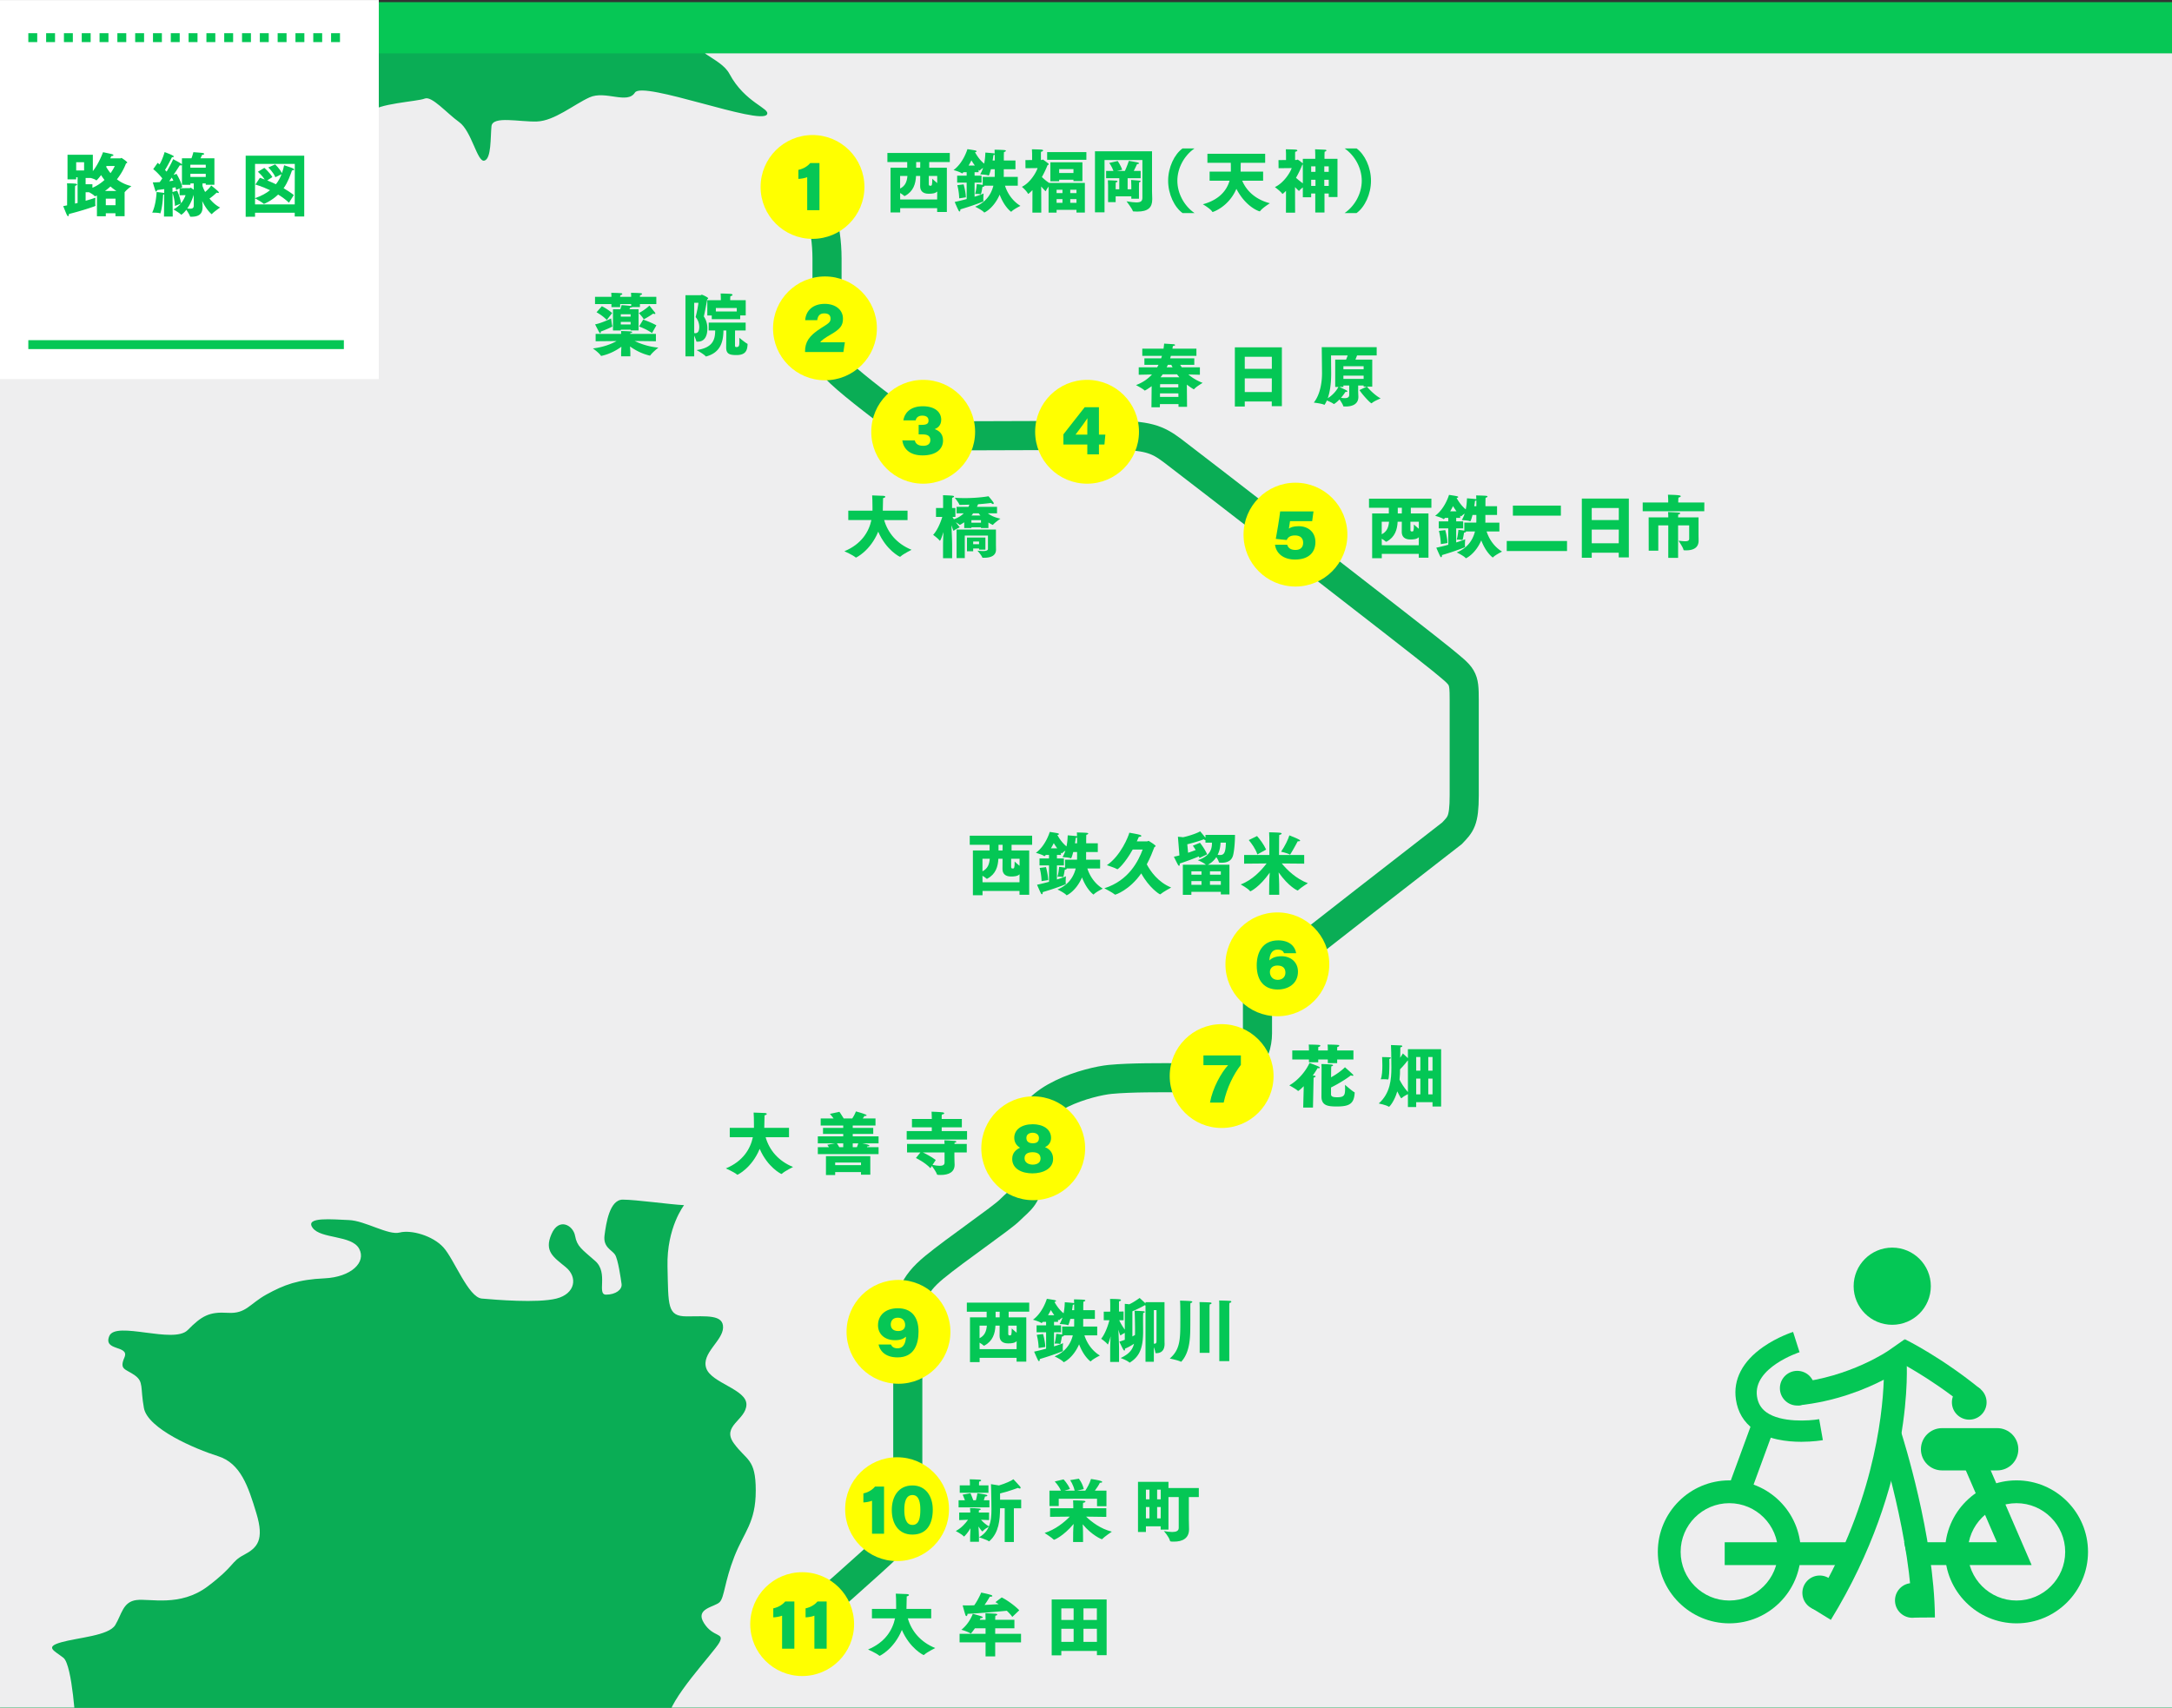<svg xmlns="http://www.w3.org/2000/svg" xml:space="preserve" style="fill-rule:evenodd;clip-rule:evenodd;stroke-miterlimit:10" viewBox="0 0 3064 2409"><rect x="0" y="0" width="3064" height="2409" fill="#333333" stroke="none"/><path d="M707 34754h698v616H707z" style="fill:#06c755" transform="matrix(4.395 0 0 3.911 -3107.017 -135919.86)"/><g transform="translate(-172 -34764) scale(2.667)"><clipPath id="a"><path d="M64.473 13063.1h1151.12v876.757H64.473z" clip-rule="nonzero"/></clipPath><g clip-path="url(#a)"><path d="M16.9 184.516h1217.5v931.012H16.9z" style="fill:#0aad55" transform="matrix(-1 0 0 1 1251.3 12830.9)"/><path d="M0-961.844h739.098V-5.041H-57.839c0-10.325 24.206-35.408 27.17-40.842 2.965-5.434-3.211-2.445-8.151-10.325-4.94-7.879 5.928-8.423 8.398-11.14 2.47-2.717 2.47-10.596 7.658-23.91 5.187-13.314 11.362-17.933 11.362-35.05 0-17.118-4.94-15.759-11.609-24.998-6.67-9.238 6.422-12.226 6.669-20.378.247-8.151-18.526-11.411-21.243-19.291-2.717-7.879 8.645-14.4 8.892-21.465.247-7.064-8.892-5.977-19.266-5.977-10.374 0-9.633-5.706-10.127-26.356-.494-20.65 8.767-32.475 8.767-32.475-7.202-.326-25.478-2.923-32.445-2.923-6.966 0-8.81 12.621-9.63 18.932-.819 6.311 3.893 7.663 5.533 10.142 1.639 2.479 3.073 12.621 3.483 15.551.409 2.93-3.074 5.635-8.196 5.635s1.434-11.495-5.737-17.805c-7.171-6.311-9.63-7.663-10.654-13.298-1.025-5.634-8.606-9.916-12.499-.901-3.892 9.015.914 12.052 7.491 17.4 6.577 5.347 5.147 14.155-4.862 16.672-10.009 2.516-32.314.629-39.463 0-7.15-.629-14.585-20.761-20.304-27.053-5.72-6.291-17.158-9.437-23.164-7.864-6.005 1.573-18.302-6.291-26.881-6.606-8.579-.314-23.449-1.887-19.16 4.089 4.29 5.977 20.59 3.775 24.593 11.01 4.004 7.235-4.289 15.099-18.302 15.729-14.012.629-21.447 3.46-30.598 8.493s-10.867 10.381-20.59 9.751c-9.723-.629-13.727 1.573-21.162 9.123-7.435 7.549-38.034-5.033-41.466 3.146-3.431 8.178 10.867 4.718 8.008 11.324-2.86 6.606.572 5.977 5.433 9.437 4.862 3.46 2.86 6.291 4.862 17.301 2.001 11.01 27.167 21.705 39.177 25.48 12.011 3.775 16.015 16.043 20.304 30.198 4.29 14.156.572 18.245-6.577 22.02-7.149 3.775-4.576 5.662-19.16 16.672-14.585 11.01-30.599 6.291-37.748 7.235-7.149.944-7.721 7.55-11.153 13.212-3.431 5.662-19.732 6.606-28.597 9.122-8.865 2.517-3.717 4.404 1.144 8.179 4.862 3.775 6.577 36.679 6.577 36.679-1.059 1.166-99.032-.144-99.032-.144v-775.868s8.11 2.549 22.592-1.912c14.482-4.46 4.634-9.558 4.924-17.523.29-7.966 24.909-7.01 32.151-10.514 7.241-3.505 13.903-16.887 8.11-19.754-5.793-2.868-17.669 8.921-23.462 2.549-5.792-6.373-25.778 6.372-26.647-.638-.869-7.009 24.91-12.744 25.778-21.346.869-8.603-32.15 2.23-31.86-4.78.289-7.009-3.476-13.7-2.897-19.435.579-5.735 15.351-3.505 18.537-8.921 3.186-5.416 5.214-9.24 9.559-15.612 4.344-6.372 15.93 1.275 19.985-4.46 4.055-5.735.579-13.7 1.738-19.117 1.159-5.416 13.034-1.593 22.013-.637 8.979.956 29.834-12.107 37.944-11.789 8.11.319 8.689 1.912 13.903 7.966 5.213 6.053 15.061 14.337 17.958 16.249 2.896 1.911 6.372 10.832 3.186 15.293-3.186 4.46-13.903 5.735-10.138 16.249 3.766 10.514 11.007 6.372 21.144 5.416 10.138-.955 22.882-6.372 27.806-.318 4.924 6.053-3.186 11.47-11.296 12.744-8.11 1.275-16.799.319-16.22 4.779.579 4.461 11.296 8.603 13.613 9.24 2.317.637 5.503-2.23 11.296-3.505 5.793-1.274 4.345 13.063 12.455 14.338 8.11 1.274 11.296-10.514 23.461-18.48 12.165-7.965 12.455 5.417 16.51 7.01 4.055 1.593 9.558-6.372 12.745-11.152 3.186-4.779 24.909-5.735 28.674-7.328 3.766-1.593 11.586 7.647 18.248 12.426 6.662 4.779 9.558 21.347 13.324 20.391 3.765-.956 3.186-12.426 3.765-18.161.579-5.735 14.772-2.23 24.041-2.548 9.268-.319 19.406-8.922 27.806-12.745 8.399-3.823 19.985 3.823 24.04-2.549S-9.046-848.31-5.48-854.183c1.97-3.244-11.587-6.047-19.824-21.451-4.937-9.233-21.868-11.13-18.18-22.085 3.689-10.955 23.238-12.172 18.812-23.533C-29.098-932.612 0-961.844 0-961.844" style="fill:#eeeeef;fill-rule:nonzero" transform="translate(475.647 13949.6)"/><path d="M0-753.051c4.068 2.895 9.2 16.991 9.2 34.649v31.322c0 15.267.239 21.584 4.785 26.849 4.547 5.264 22.972 19.478 32.783 26.585 9.811 7.106 10.05 8.949 30.868 8.949 20.818 0 63.411-.263 82.076-.263 18.664 0 23.929 1.842 32.304 8.159 8.375 6.318 130.711 100.878 142.197 110.354 11.486 9.476 12.024 9.081 12.024 21.518v50.34c0 13.819-1.974 15.399-6.461 20.137 0 0-90.12 69.91-96.934 75.798-4.045 3.496-5.96 7.032-5.96 12.954v17.127c0 5.264-1.794 12.108-6.819 16.714-5.43 4.977-15.315 6.712-35.654 6.712-7.897 0-24.404-.181-35.412.872-10.727 1.026-43.194 9.656-43.194 27.95v21.716c0 12.239-4.427 13.95-9.931 19.478-4.315 4.333-28.475 20.794-39.961 30.27-11.486 9.475-13.998 16.977-13.998 33.165v91.156c0 16.977-.835 13.687-10.167 23.163C35.032-30.56.11 0 .11 0" style="fill:none;fill-rule:nonzero;stroke:#0aad55;stroke-width:15.4px" transform="translate(492.737 13890.1)"/><path d="M-27.462-27.462c15.167 0 27.461 12.295 27.461 27.461 0 15.168-12.294 27.463-27.461 27.463-15.167 0-27.461-12.295-27.461-27.463 0-15.166 12.294-27.461 27.461-27.461" style="fill:#ff0;fill-rule:nonzero" transform="matrix(0 -1 -1 0 488.783 13866.5)"/><path d="M-27.462-27.462c15.167 0 27.461 12.295 27.461 27.461 0 15.168-12.294 27.463-27.461 27.463-15.167 0-27.461-12.295-27.461-27.463 0-15.166 12.294-27.461 27.461-27.461" style="fill:#ff0;fill-rule:nonzero" transform="matrix(0 -1 -1 0 538.993 13805.7)"/><path d="M-27.462-27.462c15.167 0 27.461 12.295 27.461 27.461 0 15.168-12.294 27.463-27.461 27.463-15.167 0-27.461-12.295-27.461-27.463 0-15.166 12.294-27.461 27.461-27.461" style="fill:#ff0;fill-rule:nonzero" transform="matrix(0 -1 -1 0 539.736 13711.9)"/><path d="M-27.462-27.462c15.167 0 27.461 12.295 27.461 27.461 0 15.168-12.294 27.463-27.461 27.463-15.167 0-27.461-12.295-27.461-27.463 0-15.166 12.294-27.461 27.461-27.461" style="fill:#ff0;fill-rule:nonzero" transform="matrix(0 -1 -1 0 611.005 13614.8)"/><path d="M-27.462-27.462c15.167 0 27.461 12.295 27.461 27.461 0 15.168-12.294 27.463-27.461 27.463-15.167 0-27.461-12.295-27.461-27.463 0-15.166 12.294-27.461 27.461-27.461" style="fill:#ff0;fill-rule:nonzero" transform="matrix(0 -1 -1 0 749.711 13290.2)"/><path d="M-27.462-27.462c15.167 0 27.461 12.295 27.461 27.461 0 15.168-12.294 27.463-27.461 27.463-15.167 0-27.461-12.295-27.461-27.463 0-15.166 12.294-27.461 27.461-27.461" style="fill:#ff0;fill-rule:nonzero" transform="matrix(0 -1 -1 0 639.485 13235.8)"/><path d="M-27.462-27.462C-12.295-27.462-.001-15.167-.001 0s-12.294 27.462-27.461 27.462c-15.167 0-27.461-12.295-27.461-27.462s12.294-27.462 27.461-27.462" style="fill:#ff0;fill-rule:nonzero" transform="matrix(0 -1 -1 0 740.139 13517.5)"/><path d="M-27.462-27.462c15.167 0 27.461 12.295 27.461 27.461 0 15.168-12.294 27.463-27.461 27.463-15.167 0-27.461-12.295-27.461-27.463 0-15.166 12.294-27.461 27.461-27.461" style="fill:#ff0;fill-rule:nonzero" transform="matrix(0 -1 -1 0 710.662 13576.6)"/><path d="M-27.462-27.462c15.167 0 27.461 12.295 27.461 27.461 0 15.168-12.294 27.463-27.461 27.463-15.167 0-27.461-12.295-27.461-27.463 0-15.166 12.294-27.461 27.461-27.461" style="fill:#ff0;fill-rule:nonzero" transform="matrix(0 -1 -1 0 552.798 13235.8)"/><path d="M-27.462-27.462c15.167 0 27.461 12.295 27.461 27.461 0 15.168-12.294 27.463-27.461 27.463-15.167 0-27.461-12.295-27.461-27.463 0-15.166 12.294-27.461 27.461-27.461" style="fill:#ff0;fill-rule:nonzero" transform="matrix(0 -1 -1 0 500.851 13181.1)"/><path d="M-27.462-27.462c15.167 0 27.461 12.295 27.461 27.461 0 15.168-12.294 27.463-27.461 27.463-15.167 0-27.461-12.295-27.461-27.463 0-15.166 12.294-27.461 27.461-27.461" style="fill:#ff0;fill-rule:nonzero" transform="matrix(0 -1 -1 0 494.26 13106.3)"/><path d="M0 24.949V7.495c-1.194.522-3.581.895-4.662.895V3.618C-1.38 2.946.708 1.119 1.641 0h4.847v24.949H0Z" style="fill:#06c755;fill-rule:nonzero" transform="translate(491.451 13121.1)"/><path d="M0 25.471v-.261c0-4.847 1.939-8.279 8.465-12.381C12.456 10.33 13.5 9.697 13.5 7.868c0-1.603-.783-2.834-3.357-2.834-2.61 0-3.394 1.604-3.692 3.581H.075C.447 3.505 4.251 0 10.367 0c5.855 0 9.695 3.207 9.695 7.831 0 3.618-1.379 5.483-6.638 8.503-2.797 1.604-4.624 2.835-5.37 3.991H21.07l-.783 5.146H0Z" style="fill:#06c755;fill-rule:nonzero" transform="translate(490.31 13195.6)"/><path d="M0-11.077c.447-3.17 2.983-7.458 10.255-7.458 6.489 0 9.77 3.096 9.77 7.16 0 3.281-2.349 4.512-3.356 4.885v.075c1.715.634 4.326 2.051 4.326 6.004 0 4.438-3.543 7.869-10.852 7.869C3.169 7.458.037 3.803-.56-.485h6.6c.411 1.679 1.642 2.872 4.476 2.872 2.35 0 3.767-1.045 3.767-3.022 0-2.088-1.343-3.021-4.065-3.021H8.092v-5.033h1.529c2.723 0 3.692-.635 3.692-2.276 0-1.492-.895-2.611-3.282-2.611-2.424 0-3.282 1.343-3.506 2.499H0Z" style="fill:#06c755;fill-rule:nonzero" transform="translate(542.312 13268.3)"/><path d="M0-2.723C0-4.14.038-6.751.075-8.019-.969-6.452-2.611-4.065-6.229.672H0v-3.395Zm0 13.836V5.891h-12.642V.522l11.263-14.358h7.531V.672h3.394l-.484 5.219h-2.91v5.222H0Z" style="fill:#06c755;fill-rule:nonzero" transform="translate(639.613 13264.1)"/><path d="M0-15.179h-11.71c-.186 1.193-.411 2.835-.598 3.954 1.008-.709 2.462-1.268 5.185-1.268 4.997 0 8.838 3.095 8.838 8.39 0 5.557-3.654 9.249-10.778 9.249-6.227 0-9.994-3.319-10.59-7.831h6.451c.484 1.715 1.865 2.76 4.363 2.76 2.499 0 4.067-1.269 4.067-3.805 0-2.312-1.343-3.879-4.328-3.879-2.834 0-3.803 1.231-4.4 2.424l-5.742-.597c.671-3.504 1.938-11.187 2.311-14.543H.708L0-15.179Z" style="fill:#06c755;fill-rule:nonzero" transform="translate(758.55 13325.7)"/><path d="M0 8.167c0-2.201-1.194-3.768-4.252-3.768-2.648 0-3.954 1.567-3.954 3.432 0 1.604.933 4.141 4.14 4.141C-1.753 11.972 0 10.554 0 8.167M-.709-2.126c-.41-1.082-1.306-1.902-3.469-1.902-2.946 0-4.14 2.462-4.326 5.744C-7.162.41-5.334-.522-2.053-.522c4.886 0 8.69 3.132 8.69 8.167 0 6.265-5.034 9.435-10.741 9.435-6.711 0-11.075-4.215-11.075-12.792 0-6.6 2.908-13.201 11.374-13.201 6.078 0 8.988 3.319 9.472 6.787H-.709Z" style="fill:#06c755;fill-rule:nonzero" transform="translate(744.4 13541.2)"/><path d="M0-24.949v4.997C-3.99-14.768-7.385-7.869-9.1 0h-7.234c1.38-7.794 6.042-15.999 9.585-19.803h-13.053v-5.146H0Z" style="fill:#06c755;fill-rule:nonzero" transform="translate(720.84 13618.1)"/><path d="M0-11.525C0-9.959.857-8.69 3.431-8.69c2.424 0 3.208-1.156 3.208-2.798 0-1.864-1.566-2.76-3.357-2.76-1.641 0-3.282.784-3.282 2.723M7.497-.598c0-1.902-1.119-3.357-4.215-3.357S-.97-2.612-.97-.747c0 2.387 2.312 3.357 4.289 3.357 2.052 0 4.178-.821 4.178-3.208m-14.992.186c0-3.133 1.865-4.847 4.14-5.929-1.939-1.119-3.059-2.984-3.059-5.221 0-4.4 3.879-7.197 9.808-7.197 5.146 0 9.658 2.386 9.658 7.271 0 2.425-1.417 4.028-3.207 4.849 2.35.894 4.289 2.909 4.289 6.19 0 5.333-5.482 7.683-10.964 7.683-5.631 0-10.665-2.425-10.665-7.646" style="fill:#06c755;fill-rule:nonzero" transform="translate(607.388 13648.3)"/><path d="M0-8.839C0-7.049 1.044-5.37 3.917-5.37c2.349 0 3.692-1.156 3.692-3.171 0-1.753-.932-3.879-3.879-3.879C.97-12.42 0-10.555 0-8.839M.112 1.752c.485 1.194 1.529 2.014 3.469 2.014 3.73 0 4.326-3.766 4.476-6.154C6.677-1.194 5.036-.523 2.239-.523c-5.594 0-8.988-3.356-8.988-7.906 0-5.109 3.729-8.987 10.516-8.987S14.693-13.239 14.693-5.11c0 6.303-2.05 13.687-11.112 13.687-7.048 0-9.509-4.065-10.032-6.825H.112Z" style="fill:#06c755;fill-rule:nonzero" transform="translate(535.651 13744.3)"/><path d="M0 24.949V7.495c-1.17.522-3.51.895-4.57.895V3.618C-1.353 2.946.694 1.119 1.608 0H6.36v24.949H0Z" style="fill:#06c755;fill-rule:nonzero" transform="translate(525.739 13821.2)"/><path d="M0-.187c0 3.804.768 7.981 4.315 7.981 3.583 0 4.168-3.916 4.168-8.093 0-3.506-.585-7.72-4.131-7.72C.841-8.019 0-4.252 0-.187m15.063-.149c0 7.607-3.107 13.239-10.821 13.239-7.276 0-10.858-5.706-10.858-13.016 0-7.048 3.51-12.977 10.931-12.977 7.129 0 10.748 5.854 10.748 12.754" style="fill:#06c755;fill-rule:nonzero" transform="translate(542.809 13833.7)"/><path d="M0 24.949V7.495c-1.194.522-3.581.895-4.662.895V3.618C-1.38 2.946.708 1.119 1.641 0h4.847v24.949H0Z" style="fill:#06c755;fill-rule:nonzero" transform="translate(478.172 13882)"/><path d="M0 24.949V7.495c-1.194.522-3.581.895-4.662.895V3.618C-1.38 2.946.708 1.119 1.641 0h4.847v24.949H0Z" style="fill:#06c755;fill-rule:nonzero" transform="translate(495.255 13882)"/></g></g><path d="M0-51.491c-14.196 0-25.745 11.549-25.745 25.745C-25.745-11.548-14.196.001 0 .001c14.196 0 25.745-11.549 25.745-25.747 0-14.196-11.549-25.745-25.745-25.745M0 12.07c-20.851 0-37.815-16.965-37.815-37.816 0-20.851 16.964-37.815 37.815-37.815s37.815 16.964 37.815 37.815S20.851 12.07 0 12.07" style="fill:#04c755;fill-rule:nonzero" transform="translate(2439.502 2257.913) scale(2.667)"/><path d="M0-51.491c-14.197 0-25.747 11.549-25.747 25.745C-25.747-11.548-14.197.001 0 .001c14.196 0 25.745-11.549 25.745-25.747 0-14.196-11.549-25.745-25.745-25.745M0 12.07c-20.851 0-37.816-16.965-37.816-37.816 0-20.851 16.965-37.815 37.816-37.815 20.851 0 37.815 16.964 37.815 37.815S20.851 12.07 0 12.07" style="fill:#04c755;fill-rule:nonzero" transform="translate(2844.67 2257.913) scale(2.667)"/><path d="M-20.413-20.413c-11.274 0-20.413 9.139-20.413 20.413 0 11.274 9.139 20.413 20.413 20.413C-9.139 20.413 0 11.274 0 0c0-11.274-9.139-20.413-20.413-20.413" style="fill:#04c755;fill-rule:nonzero" transform="matrix(0 -2.667 -2.667 0 2669.337 1760.046)"/><path d="M-9.171-9.171a9.17 9.17 0 0 0-9.17 9.17c0 5.065 4.105 9.172 9.17 9.172 5.065 0 9.17-4.107 9.17-9.172a9.17 9.17 0 0 0-9.17-9.17" style="fill:#04c755;fill-rule:nonzero" transform="matrix(0 -2.667 -2.667 0 2535.337 1933.913)"/><path d="M-9.116-10.168c-5.065-.001-9.17 4.105-9.17 9.17-.001 5.065 4.105 9.17 9.17 9.17 5.065.001 9.17-4.105 9.17-9.17a9.168 9.168 0 0 0-9.17-9.17" style="fill:#04c755;fill-rule:nonzero" transform="scale(-2.667 2.667) rotate(-83.755 -111.126 946.205)"/><path d="M-9.116-10.168a9.168 9.168 0 0 0-9.17 9.17c-.001 5.065 4.105 9.17 9.17 9.17 5.065.001 9.17-4.105 9.17-9.17a9.168 9.168 0 0 0-9.17-9.17" style="fill:#04c755;fill-rule:nonzero" transform="scale(-2.667 2.667) rotate(-83.755 -37.63 981.819)"/><path d="M-9.116-10.168a9.168 9.168 0 0 0-9.17 9.17c-.001 5.065 4.105 9.17 9.17 9.17 5.065.001 9.17-4.105 9.17-9.17a9.168 9.168 0 0 0-9.17-9.17" style="fill:#04c755;fill-rule:nonzero" transform="scale(-2.667 2.667) rotate(-83.755 -15.366 952.497)"/><path d="m0 148.507-10.287-6.311C21.945 89.641 27.299 41.643 28 21.483c-9.479 4.905-25.473 11.57-45.276 13.586l-1.223-12.006c28.56-2.908 48.824-16.869 49.025-17.011L39.188 0l.821 10.53C40.211 13.168 44.476 75.989 0 148.507" style="fill:#04c755;fill-rule:nonzero" transform="translate(2582.75 1889.112) scale(2.667)"/><path d="M-2.897-.069C-.789 40.814-14.449 94.64-14.588 95.179l11.691 3.001c.584-2.272 14.258-56.124 12.053-98.87l-12.053.621Z" style="fill:#04c755;fill-rule:nonzero" transform="matrix(2.662 -.157 -.157 -2.662 2705.07 2281.38)"/><path d="M0 58.123c-7.716.002-17.796-1.218-25.128-6.52-5.324-3.852-8.514-9.199-9.485-15.892-1.525-10.518 3.47-20.124 14.444-27.78C-12.594 2.646-4.696.103-4.363-.002l3.411 10.733-1.705-5.367 1.714 5.364c-.247.08-24.73 8.138-22.522 23.368.522 3.606 2.133 6.344 4.924 8.368 7.795 5.658 22.839 4.581 27.977 3.69l1.947 11.094c-.423.075-5.127.875-11.383.875" style="fill:#04c755;fill-rule:nonzero" transform="translate(2541.123 1878.98) scale(2.667)"/><path d="M-5.137.913H6.927v38.071H-5.137z" style="fill:#04c755" transform="scale(-2.667 2.667) rotate(-20.151 1659.19 3003.187)"/><path d="M977.002 266.445h64.322v12.07h-64.322z" style="fill:#04c755" transform="matrix(-2.667 0 0 2.667 5210.22 1465.112)"/><path d="M0 61.52h-64.637l-2.82-12.07h49.089L-37.684 4.79-26.608 0 0 61.52Z" style="fill:#04c755;fill-rule:nonzero" transform="translate(2865.977 2043.78) scale(2.667)"/><path d="M-15.808-5.427c-3.74 24.563-11.143 43.406-11.218 43.594l11.218 4.457c.323-.815 7.972-20.239 11.932-46.231l-11.932-1.82Z" style="fill:#04c755;fill-rule:nonzero" transform="scale(2.667 -2.667) rotate(42.092 1471.973 997.082)"/><path d="M0 22.365c6.176 0 11.182-5.007 11.182-11.182C11.182 5.007 6.176 0 0 0h-29.159c-6.176 0-11.183 5.007-11.183 11.183 0 6.175 5.007 11.182 11.183 11.182" style="fill:#04c755;fill-rule:nonzero" transform="translate(2817.39 2014.713) scale(2.667)"/><path d="M64.403 893.994h200.49v200.49H64.403z" style="fill:#fff" transform="matrix(-2.667 0 0 2.667 706.124 -2384.226)"/><path d="M0-18.493a22.353 22.353 0 0 0 2.313 3.377c1.174-1.615 1.907-3.01 2.238-3.782H.221L0-18.493ZM4.954-1.611H-.184v3.449h5.138v-3.449Zm.477-4.077A23.617 23.617 0 0 1 2.277-8.07 30.517 30.517 0 0 1-.624-5.688h6.055ZM-7.265-9.247v1.872c2.532-1.062 4.659-2.567 6.386-4.144-.698-.882-1.322-1.763-1.798-2.572-1.065 1.395-2.239 2.791-2.496 2.791-.074 0-.148-.038-.258-.148-.512-.438-1.65-.805-2.677-1.1h-2.753v3.301h3.596Zm-4.404-11.632h-4.183v4.33h4.183v-4.33Zm-8.953 13.724v-.401c0-.476 0-1.324-.109-2.167 0 0 3.558 0 4.77.219.403.076.586.224.586.405 0 .257-.331.514-1.026.662-.074.843-.074 1.648-.074 1.648V.99c.441-.109.917-.219 1.358-.329v-13.576h-.734v1.101h-4.587v-13.029h13.393v8.66C-3.742-20.365-1.651-26.2-1.651-26.2s4.257.881 4.807 1.066c.44.148.698.329.698.515 0 .257-.331.438-1.101.476-.183.329-.367.734-.588 1.21h5.359c.145 0 .367-.219.586-.219.148 0 3.046 1.944 3.046 2.42 0 .186-.221.333-.66.477-1.028 2.753-2.679 5.725-4.808 8.403 1.981 1.543 4.513 2.862 7.669 3.596 0 0-2.239 1.581-3.596 3.23V7.669H4.918V6.092H-.183v1.615H-4.88V-3.264c-.477.219-.917.367-1.027.367-.074 0-.183-.038-.293-.186-.55-.624-1.762-1.357-2.863-1.943h-1.798v4.515c2.57-.733 4.513-1.357 5.173-1.652 0 0-.071 1.319-.071 2.496 0 .586 0 1.138.071 1.505 0 .071.038.143.038.219 0 .181-.109.219-.405.329-2.898 1.1-8.769 2.901-13.65 4.111 0 .805-.183 1.138-.44 1.138-.184 0-.367-.185-.551-.476-.476-.919-2.017-4.845-2.017-4.845a47 47 0 0 0 2.055-.405l.036-9.064Z" style="fill:#04c755;fill-rule:nonzero" transform="translate(149.755 284.577) scale(2.667)"/><path d="M0-7.922v-1.653h-8.146l.038 1.653H0Zm0-6.459h-8.146v1.577H0v-1.577ZM-6.348 1.543c-.697 2.239-1.798 4.917-3.413 7.231.551.072 1.101.11 1.541.11 1.175 0 1.872-.333 1.872-1.615V1.543Zm-2.055-3.558c.148 0 .295-.186.479-.186.145 0 1.245.81 1.576 1.067v-3.339h-1.76v.733h-4.478v-10.57c-.035.186-.183.295-.55.295-.147 0-.331 0-.588-.071-.145.257-1.577 2.492-3.301 5.097l1.577-.548c1.1 1.872 2.679 4.845 3.01 7.083l-1.138.511 5.173-.072Zm-6.714 1.358c.586 1.357 1.65 3.963 2.055 6.678a14.752 14.752 0 0 0 2.384-4.292l-3.156.072v-3.635l-1.872.848c-.071-.443-.145-.919-.293-1.468-.44.11-.99.22-1.614.291l.038 2.239 2.458-.733Zm-2.018-5.283a17.125 17.125 0 0 0-.845-1.653c-.441.662-.917 1.319-1.358 1.944.845-.11 1.615-.22 2.203-.291m-4.844 7.264c-.148.038-.331.11-.551.148-.038.405-.293 6.312-1.395 9.613-.036.185-.072.295-.184.295-.035 0-.109-.038-.183-.076-.55-.291-2.972-.329-3.778-.329h-.257c1.798-3.706 2.275-9.065 2.311-10.899 0 0 2.862.219 3.853.477.074 0 .148.038.184.076l.035-2.092c-1.283.144-2.567.329-3.815.51-.074.367-.257.81-.477.81-.147 0-.293-.186-.476-.7-.405-1.172-1.286-4.182-1.286-4.182 1.138 0 2.386-.072 3.67-.148.441-.62.917-1.282 1.358-1.977-1.027-1.286-2.863-3.378-4.807-4.883l2.349-3.339c.329.257.66.552.991.843 1.724-2.934 2.677-6.531 2.677-6.531s3.303 1.176 4.587 1.982c.148.071.257.219.257.367 0 .185-.219.366-.771.366h-.184c-.183.367-2.274 4.626-3.668 6.717.293.329.586.624.843.915 1.725-2.935 3.083-5.578 3.449-6.603 0 0 3.268 1.687 4.295 2.42.219.148.366.367.366.515v-3.411h5.028c.624-1.543.953-3.011 1.027-3.23.257.034 4.147.291 4.88.439.589.109.844.295.844.476 0 .257-.441.476-1.101.514 0 0-.367.81-.843 1.801h7.338v14.015H0v-.696h-1.724v1.282c.293.957.771 2.057 1.395 3.229C.917-.986 2.348-2.42 2.863-3.411c0 0 2.825 2.239 3.632 3.049.293.291.441.51.441.695 0 .148-.148.258-.367.258-.183 0-.441-.076-.772-.22-.843.806-2.31 2.125-3.815 3.154C3.523 5.435 5.395 7.16 7.596 8.26c0 0-3.485 2.42-4.219 3.339-.074.11-.147.182-.221.182-.11 0-2.789-2.201-5.026-6.97l.183 2.163v1.029c0 4.001-2.348 5.135-5.944 5.135h-.331c-.22 0-.293 0-.367-.219-.219-.772-1.248-2.42-1.944-3.449-1.615 2.129-2.679 2.606-2.679 2.606-.074 0-.11-.038-.184-.11-.771-.881-3.963-2.715-3.963-2.715 1.651-.81 2.899-1.91 3.889-3.049l-3.082 1.248c-.109-2.858-.733-5.32-1.283-6.859l.109 12.438h-4.623l.11-11.705Z" style="fill:#04c755;fill-rule:nonzero" transform="translate(290.24 270.71) scale(2.667)"/><path d="M0 19.196.038-2.197h-21.027V15.89c3.302-1.1 5.907-2.567 7.927-4.182-4.258-2.015-7.743-3.006-7.743-3.006l2.384-3.563s.991.295 2.57.919c-1.431-2.201-3.634-4.111-3.634-4.111l3.413-2.053s2.862 2.42 4.256 4.878l-2.715 1.763c1.321.552 2.898 1.21 4.587 2.019 1.393-1.762 2.313-3.558 2.972-5.321l-3.265 1.615c-1.029-2.606-3.744-5.173-3.744-5.173l3.634-1.615S-7.889.37-6.752 2.681c.55-1.539.881-2.935 1.138-4.183 0 0 4.073 1.32 4.771 1.687.367.185.55.405.55.59 0 .257-.367.439-1.027.439h-.111c-.953 2.605-2.054 6.054-4.44 9.465 1.834 1.067 3.706 2.239 5.395 3.597l-2.57 4.039c-1.725-1.653-3.706-3.082-5.724-4.297-3.449 3.306-7.376 4.921-7.486 4.921-.074 0-.145-.038-.219-.11-.662-.7-3.78-2.424-4.514-2.829v3.196H0ZM-25.943-6.565H5.028v32.182H0v-1.981h-20.989v2.091l-4.954.034V-6.565Z" style="fill:#04c755;fill-rule:nonzero" transform="translate(415.76 237.11) scale(2.667)"/><path d="M0 0h166.899" style="fill:none;fill-rule:nonzero;stroke:#04c755;stroke-width:4.71px;stroke-dasharray:4.71,4.71" transform="translate(39.951 53.11) scale(2.667)"/><path d="M0 0h166.899" style="fill:none;fill-rule:nonzero;stroke:#04c755;stroke-width:4.71px" transform="translate(39.951 486.177) scale(2.667)"/><path d="M0-7.121h-4.446v4.302c0 .578.144.867.795.867.796 0 1.048-.108 1.048-3.687 0 0 1.411 1.337 2.603 2.278v-3.76Zm-9.001-4.374.036-3h-2.169v3h2.133ZM-19.628-.47c2.711-1.374 3.614-3.651 3.867-6.651h-3.867V-.47ZM-.036 5.314 0 1.085c-1.048 1.048-2.747 1.192-4.519 1.192-3.216 0-4.518-1.663-4.518-4.012l.036-5.386h-2.205c-.217 4.121-1.373 8.133-5.819 10.52-.109.072-.181.108-.253.108-.073 0-.145-.036-.254-.145-.434-.434-1.265-.976-2.096-1.482l.036 3.434H-.036Zm-24.653-16.809h8.82v-3h-10.483v-4.808H6.651v4.808h-10.88v3h9.326v23.424H-.036V9.904h-19.556v2.278h-5.097v-23.677Z" style="fill:#04c755;fill-rule:nonzero" transform="translate(1322.12 267.244) scale(2.667)"/><path d="M0-21.509v-3.072c-.181.108-.398.18-.724.253-.036.506-.18 1.554-.397 2.819H0Zm-10.52 2.676c-.65-.905-1.3-1.844-1.807-2.748-.434.868-.94 1.807-1.518 2.748h3.325Zm-8.278 17.35c-.108-3.94-1.012-6.976-1.012-6.976l3.363-.434s1.156 4.157 1.156 6.868l-3.507.542Zm3.941-8.314h-5.025v-3.687h5.025v-1.843h-1.664c-.65.65-.686.65-.722.65-.036 0-.109-.036-.217-.108-1.084-.759-4.338-1.662-4.338-1.662 5.277-3.869 7.338-11.062 7.338-11.062s3.254.47 4.266.723c.397.108.614.253.614.433 0 .181-.289.363-.867.471.759 1.373 2.422 4.084 4.843 6.036.542-2.53.579-4.735.651-5.855 0 0 3.868.289 4.627.433.109.036.218.072.29.109 0-.687-.036-1.483-.072-2.061 0 0 4.12.072 5.313.217.47.072.687.217.687.397 0 .217-.362.47-1.012.616a48.238 48.238 0 0 0-.072 2.385v2.096h6.144v4.627H4.771v2.712c0 .433 0 .903-.036 1.337h7.447v4.663h-6.76C6.506-4.808 8.855-.434 13.591 2.494c0 0-3.506 1.735-4.663 2.928-.109.108-.181.18-.253.18-.109 0-3.651-2.602-6.072-9.037C-.471 3.65-5.278 6-5.531 6c-.109 0-.145-.109-.253-.217-1.012-1.12-4.591-2.855-4.591-2.855C-5.314.867-2.061-2.893-.724-8.17h-4.771c0 .036.036.072.036.108 0 .181-.289.434-1.048.542-.542 3.29-.76 3.905-.94 3.905-.036 0-.109 0-.181-.037-.65-.18-1.88-.18-2.458-.18h-.325c.614-1.663.903-5.169.903-5.169s1.952.18 3.146.397v-4.229h6.326C0-13.375 0-13.917 0-14.496v-2.386h-2.024c-.869 3.218-1.085 3.326-1.266 3.326-.072 0-.108 0-.145-.036-.794-.434-4.265-.578-4.265-.578a17.763 17.763 0 0 0 1.518-3.435c-.614.398-1.229.868-1.59 1.266-.109.108-.181.144-.253.144-.037 0-.109-.036-.217-.108-.109-.072-.181-.181-.289-.253v1.229h-2.133v1.843h3.687v3.687h-3.687v7.447c2.205-.687 3.94-1.302 4.771-1.699 0 0-.144 1.482-.144 2.675 0 .469 0 .868.072 1.157v.145c0 .216-.144.252-.289.325-2.747 1.156-7.193 2.675-11.929 4.085v.108c0 .65-.18 1.012-.433 1.012-.146 0-.326-.145-.507-.47-.578-1.085-2.061-4.555-2.061-4.555a124.28 124.28 0 0 0 6.327-1.554v-8.676Z" style="fill:#04c755;fill-rule:nonzero" transform="translate(1403.269 283.777) scale(2.667)"/><path d="M633.879 1008.39h-3.29v1.96h3.29v-1.96Zm0-4.95h-3.29v1.77h3.29v-1.77Zm-1.59-10.915h-7.555v2.061h7.555v-2.061Zm-5.821 15.865h-3.108v1.96h3.108v-1.96Zm0-4.95h-3.108v1.77h3.108v-1.77Zm-6.397-14.529h16.953v9.976h-4.735v-.758h-7.555v.831h-4.663v-10.049Zm-1.699-5.387h20.749v4.085h-20.749v-4.085Zm-7.772 20.096c-1.013 1.05-2.06 1.99-2.241 1.99-.072 0-.109-.03-.145-.11-.868-1.66-3.217-3.61-3.217-3.61 4.374-2.099 7.554-7.521 8.314-9.907l-6.398.072-.037-4.301 3.542-.037v-3.325s-.036-1.193-.108-2.349c0 0 4.663.072 5.315.216.397.073.614.253.614.434 0 .217-.325.506-1.084.65-.072.363-.072.796-.072 1.122v3.216h.469c.181 0 .325-.216.542-.216.145 0 2.639 1.843 2.892 2.096.144.145.217.289.217.362 0 .252-.289.397-.615.505a54.548 54.548 0 0 1-3 6.29c.723.687 2.169 2.025 3.831 3.11h18.907v15.682h-4.447v-1.44H623.36v1.48h-4.23v-13.77c-.578.76-1.228 1.73-1.445 2.35 0 .04-.072.07-.108.07-.073 0-.616-.47-2.35-2.49l.036 13.84h-4.699l.036-11.93Z" style="fill:#04c755;fill-rule:nonzero" transform="translate(-172 -2408.493) scale(2.667)"/><path d="M0 3.94s-.037-1.663-.109-2.783c0 0 3.291.072 4.447.18.396.037.65.217.65.398 0 .217-.254.434-.904.542-.035.76-.072 2.024-.072 2.024v1.627h1.916V.072h-6.977v-3.867h3.904c-.904-2.458-2.24-4.23-2.24-4.23l4.481-1.012S6.795-6.506 7.482-4.41l-2.855.615h4.266C9.941-6 10.988-9.109 10.988-9.109s3.977.614 4.592.795c.541.145.795.361.795.506 0 .217-.398.397-1.049.397 0 0-.902 1.989-1.734 3.616h3.65V.072h-6.904v5.856h1.953V3.94s-.037-1.844-.109-2.964c0 0 3.289.253 4.445.361.363.037.615.181.615.362 0 .18-.252.397-.832.578-.035.76-.072 2.024-.072 2.024v6.616h-4.047V9.652H4.012v3.072H0V3.94Zm-6.941-18.11h30.183V7.012c0 1.41.072 3.037.11 3.905v.361c0 4.302-2.243 6.434-7.916 6.434-.616 0-1.231-.036-1.916-.072-.217 0-.362 0-.434-.217-.326-1.229-3.326-5.132-3.326-5.132 2.277.361 3.976.578 5.205.578 2.422 0 3.181-.759 3.181-2.458V-9.543H-1.881V18.11h-5.06v-32.28Z" style="fill:#04c755;fill-rule:nonzero" transform="translate(1563.154 251.244) scale(2.667)"/><path d="M0 34.195c-4.301-3.108-7.627-9.977-7.627-17.098C-7.627 9.976-4.301 3.108 0 0h6.326C.832 3.795-2.746 10.41-2.746 17.097c0 6.688 3.578 13.303 9.072 17.098H0Z" style="fill:#04c755;fill-rule:nonzero" transform="translate(1668.21 209.377) scale(2.667)"/><path d="M0-11.928h11.242v-.217c0-1.338 0-3-.035-4.446H-1.156v-4.772h30.545v4.772H16.484a184.125 184.125 0 0 0-.072 4.374v.289h11.893v4.808H17.242c2.387 5.712 7.41 10.048 14.641 11.928 0 0-3.904 2.458-5.061 4.013-.109.181-.217.253-.361.253-.326 0-7.266-2.241-12.291-11.893C10.049 6.797 1.699 9.435 1.627 9.435c-.109 0-.182-.072-.289-.253C.326 7.628-3.543 5.35-3.578 5.35 5.133 3.001 9.109-2.06 10.555-7.12H0v-4.808Z" style="fill:#04c755;fill-rule:nonzero" transform="translate(1706.368 273.91) scale(2.667)"/><path d="M767.314 998.165h-2.352v3.255h2.352v-3.255Zm0-7.121h-2.352v2.928h2.352v-2.928Zm-7.013 7.121h-2.277v3.255h2.277v-3.255Zm0-7.121h-2.277v2.928h2.277v-2.928Zm-6.688-1.013a1.973 1.973 0 0 1-.289.217 53.909 53.909 0 0 1-3.326 6.868c1.049.976 2.387 2.024 3.615 2.934v-10.019Zm-8.892 13.989c-1.59 1.59-1.844 1.63-1.916 1.63-.035 0-.073-.04-.145-.15-.578-1.04-3.832-3.47-3.832-3.47 4.592-2.094 8.135-7.661 8.893-10.047l-6.94.072-.037-4.301 3.977-.037v-3.325s-.035-1.193-.108-2.349c0 0 4.844.072 5.494.216.397.073.614.253.614.434 0 .217-.362.506-1.119.65-.073.363-.073.796-.073 1.122v3.216h.723c.217 0 .361-.18.578-.18.326 0 2.639 1.771 2.783 2.06v-2.494h6.578v-1.988s-.035-2.241-.107-3.036c0 0 4.699.18 5.494.253.326.036.506.18.506.361 0 .217-.289.506-.939.65-.036.507-.073 1.808-.073 1.808v1.952h6.869v20.243h-4.627v-1.88h-2.242v10.05h-4.881v-10.05h-2.168v1.99h-4.41v-5.21c-.722.55-1.482 1.2-1.843 1.7-.073.11-.108.15-.18.15-.145 0-1.41-1.27-2.098-2.03l.037 13.52h-4.843l.035-11.53Z" style="fill:#04c755;fill-rule:nonzero" transform="translate(-172 -2408.493) scale(2.667)"/><path d="M0 34.195c5.494-3.795 9.072-10.41 9.072-17.098C9.072 10.41 5.494 3.795 0 0h6.324c4.303 3.108 7.629 9.976 7.629 17.097s-3.326 13.99-7.629 17.098H0Z" style="fill:#04c755;fill-rule:nonzero" transform="translate(1896.81 209.377) scale(2.667)"/><path d="M0-5.241s3.977 1.338 6.977 3.036L4.663 1.88C1.59-.289-2.205-1.591-2.205-1.591L0-5.241Zm.434-.217c-.037.036-.073.036-.109.036-.072 0-.072 0-.108-.072-.651-1.302-2.53-3.182-2.53-3.182 3.469-1.842 5.602-3.975 5.602-3.975s1.988 2.494 2.783 3.47c.218.252.363.542.363.723 0 .145-.109.253-.327.253-.18 0-.469-.036-.831-.217 0 0-2.024 1.482-4.843 2.964m-7.085 1.446h-5.205v1.338h5.205v-1.338Zm0-4.048h-5.205v1.265h5.205V-8.06Zm-15.219-4.266s2.856 1.373 5.459 3.614l-2.857 3.688c-2.168-2.386-5.421-4.085-5.421-4.085l2.819-3.217Zm4.916 6.471s.29 2.891.651 4.156v.072c0 .182-4.265 2.097-6.109 2.676 0 .578-.109.903-.325.903-.145 0-.362-.18-.578-.578-.543-.976-2.133-4.085-2.133-4.085 3.65-.722 8.494-3.144 8.494-3.144m.976-4.88h3.869c.325-.868.614-1.808.65-2.169 0 0 3.614.253 5.097.47v-1.013h-5.82v1.627h-4.627v-1.627h-8.675v-3.831h8.675v-.325s0-.868-.109-1.808c0 0 3.904.036 5.278.217.398.036.578.217.578.397 0 .217-.325.506-1.047.651a8.174 8.174 0 0 0-.073.868h5.82v-.325s0-.868-.109-1.808c0 0 3.905.036 5.278.217.397.036.579.217.579.397 0 .217-.326.506-1.049.651a8.42 8.42 0 0 0-.072.868H6.94v3.831h-8.675v1.591H-5.82c-.145.144-.47.253-1.048.289 0 0-.181.361-.398.832h4.808V.47h-4.193V.072h-5.205v.434h-4.122v-11.241Zm-9.181 13.049h13.483V.796s3.614.072 5.025.217c.542.072.831.217.831.397 0 .217-.362.434-1.048.506v.398H6.724v3.904l-11.243-.145C-1.555 7.519 2.783 9.11 8.024 9.579c0 0-3.216 2.531-4.301 4.158a.39.39 0 0 1-.217.072c-4.41-1.012-7.952-3.036-10.483-4.844.109 1.374.181 2.783.181 3.362v1.843h-4.88v-1.843c0-.579.072-1.88.145-3.217-2.531 1.843-6.073 3.868-10.592 4.843-.072 0-.217 0-.253-.072-.903-1.518-4.229-3.867-4.229-3.867 5.675-.688 9.833-2.387 12.543-3.904l-11.097.108V2.314Z" style="fill:#04c755;fill-rule:nonzero" transform="translate(907.353 464.844) scale(2.667)"/><path d="M454.198 913.598h-11.062v1.844h11.062v-1.844Zm-15.58-4.121h7.157v-.036s0-1.952-.108-3.506c0 0 4.049.072 5.386.217.615.072.904.289.904.505 0 .253-.361.542-1.157.724a49 49 0 0 0-.072 2.096h8.206v8.061h-2.928v1.989h-15.038v-1.953h-2.35v-8.097Zm.723 11.857h19.556v4.156h-5.603c-.036 3.182-.036 7.737-.036 7.881 0 .615.145.904.687.904 1.337.036 1.626-.542 1.626-2.639 0-.65 0-1.41-.036-2.277 0 0 3.254 2.711 4.194 3.108.036 0 .18.072.18.398-.144 3-.867 5.639-5.855 5.639-3.796 0-5.459-.65-5.459-4.049v-.108c0-1.337.072-5.747.072-8.857h-1.518c-.072 5.387-1.193 11.568-8.964 13.701-.109.036-.181.072-.217.072-.072 0-.145-.036-.253-.145-.977-1.156-4.772-3.253-4.772-3.253 8.675-1.229 9.832-5.603 9.832-10.375h-3.434v-4.156Zm-7.663 5.53c.217.037.433.073.614.073 1.157 0 2.061-.867 2.061-3.289 0-2.495-1.157-4.374-1.916-5.243.506-2.024 1.084-4.374 1.482-7.554h-2.241v16.013Zm-4.627-20.026h8.025c.253 0 .325-.253.614-.253.434 0 3.398 1.446 3.398 1.88 0 .145-.145.325-.506.47-.65 3.615-1.41 7.518-1.808 9.145.832 1.23 1.88 3.363 1.88 6.254 0 4.591-1.771 7.085-5.133 7.085h-.361c-.253 0-.325 0-.361-.253-.109-.506-.652-1.88-1.121-3.001v11.026h-4.627v-32.353Z" style="fill:#04c755;fill-rule:nonzero" transform="translate(-172 -2002.092) scale(2.667)"/><path d="M0-16.773h12.797v-1.625c0-2.748-.072-5.387-.181-6.436 1.012.038 5.025.182 5.783.217.831.037 1.194.254 1.194.506 0 .254-.435.58-1.194.725 0 .974-.144 4.734-.144 6.468v.145h13.086v4.99H18.978C20.93-4.951 25.737.795 33.474 3.94c0 0-4.302 2.133-5.748 3.471-.181.181-.289.216-.398.216-.217 0-7.302-3.543-11.495-13.265C11.64 4.52 4.193 8.061 4.049 8.061c-.072 0-.145-.072-.289-.18C2.386 6.688-2.061 4.7-2.061 4.7 7.085.905 10.917-5.71 12.218-11.783H0v-4.99Z" style="fill:#04c755;fill-rule:nonzero" transform="translate(1196.666 765.111) scale(2.667)"/><path d="M582.355 823.677h-3.109v1.41h3.109v-1.41Zm.723-13.771c-.361-.399-.65-.797-.903-1.158h-2.965a8.955 8.955 0 0 1-.867 1.158h4.735Zm.289 2.457h-5.061v1.338h5.061v-1.338Zm-7.41 9.181h9.76v6.399h-3.362v-.615h-3.109v1.482h-3.289v-7.266Zm-5.495-4.228h20.821v8.06l.037 2.495v.072c0 3.398-3.073 4.301-6.29 4.301h-.578c-.181 0-.326 0-.398-.18-.434-1.229-2.567-3.578-2.567-3.578.724.072 1.88.217 2.965.217 1.373 0 2.603-.254 2.603-1.122v-7.085H574.8v11.929h-4.338v-15.109Zm-7.157 8.06c0-1.953.108-4.41.216-6.759-.542 1.771-1.517 4.627-1.915 4.627-.036 0-.072-.038-.108-.073-.904-1.228-3.435-3.037-3.435-3.037 2.314-2.457 4.013-6.76 4.844-9.506h-3.325v-4.699h3.759v-4.303s0-1.734-.072-2.457c0 0 3.723.073 5.242.289.433.073.614.217.614.397 0 .254-.397.543-.977.65-.072.58-.072 1.592-.072 1.592v3.832h1.772v4.699h-1.554c.217.362.47.795.759 1.264 2.096-.723 3.832-1.807 5.205-3.144h-3.796v-3.434h6.29c.181-.361.325-.76.47-1.156a106.09 106.09 0 0 1-4.916.107c-.253 0-.362 0-.434-.252-.217-.76-2.35-3.508-2.35-3.508 1.88.147 3.688.182 5.35.182 7.303 0 12.472-.977 12.472-.977s2.205 2.532 2.711 3.436c.036.072.072.18.072.289 0 .18-.108.396-.361.396-.217 0-.579-.144-1.085-.578-.326.073-2.892.399-6.832.688-.181.469-.398.902-.615 1.373h10.628v3.434h-4.843c1.445 1.121 3.578 2.205 6.651 2.82 0 0-2.712 1.844-3.868 3.144-.073.11-.145.145-.217.145a.594.594 0 0 1-.181-.072 16.663 16.663 0 0 1-2.096-1.194v2.928h-3.941v-.396h-5.06v.396h-3.796v-3.035c-.325.217-2.061 1.373-2.386 1.373-.036 0-.108-.035-.181-.108-.253-.289-1.048-.796-1.88-1.302a36.219 36.219 0 0 0 2.097 2.676s-2.566 1.228-3.108 1.771c-.073.072-.109.072-.145.072-.144 0-.217-.217-1.193-2.927.181 3.216.397 8.277.397 10.554v6.905h-4.807v-7.122Z" style="fill:#04c755;fill-rule:nonzero" transform="translate(-172 -1432.758) scale(2.667)"/><path d="M0-7.121h-4.445v4.302c0 .578.144.867.795.867.795 0 1.048-.108 1.048-3.687 0 0 1.411 1.337 2.602 2.278v-3.76Zm-9-4.374.035-3h-2.168v3H-9ZM-19.627-.47c2.711-1.374 3.613-3.651 3.867-6.651h-3.867V-.47ZM-.035 5.314 0 1.085c-1.047 1.048-2.746 1.192-4.518 1.192-3.216 0-4.519-1.663-4.519-4.012L-9-7.121h-2.205c-.217 4.121-1.373 8.133-5.82 10.52-.108.072-.18.108-.252.108-.073 0-.145-.036-.254-.145-.434-.434-1.266-.976-2.096-1.482l.035 3.434H-.035Zm-24.654-16.809h8.82v-3h-10.483v-4.808H6.652v4.808H-4.229v3h9.327v23.424H-.035V9.904h-19.557v2.278h-5.097v-23.677Z" style="fill:#04c755;fill-rule:nonzero" transform="translate(2001.512 754.978) scale(2.667)"/><path d="M0-21.509v-3.072c-.182.108-.398.18-.725.253-.035.506-.179 1.554-.396 2.819H0Zm-10.52 2.676c-.65-.905-1.3-1.844-1.808-2.748-.434.868-.94 1.807-1.518 2.748h3.326Zm-8.279 17.35c-.107-3.94-1.012-6.976-1.012-6.976l3.364-.434s1.156 4.157 1.156 6.868l-3.508.542Zm3.942-8.314h-5.026v-3.687h5.026v-1.843h-1.664c-.651.65-.686.65-.723.65-.035 0-.108-.036-.217-.108-1.084-.759-4.338-1.662-4.338-1.662 5.278-3.869 7.338-11.062 7.338-11.062s3.254.47 4.266.723c.398.108.615.253.615.433 0 .181-.289.363-.867.471.758 1.373 2.422 4.084 4.843 6.036.542-2.53.579-4.735.651-5.855 0 0 3.867.289 4.627.433.109.036.217.072.289.109 0-.687-.035-1.483-.072-2.061 0 0 4.121.072 5.314.217.469.072.686.217.686.397 0 .217-.362.47-1.012.616a49.496 49.496 0 0 0-.072 2.385v2.096h6.144v4.627h-6.18v2.712c0 .433 0 .903-.037 1.337h7.448v4.663h-6.76C6.506-4.808 8.855-.434 13.59 2.494c0 0-3.506 1.735-4.662 2.928-.11.108-.182.18-.254.18-.108 0-3.651-2.602-6.072-9.037C-.471 3.65-5.279 6-5.531 6c-.11 0-.145-.109-.254-.217-1.012-1.12-4.59-2.855-4.59-2.855C-5.314.867-2.061-2.893-.725-8.17h-4.771c0 .036.037.072.037.108 0 .181-.289.434-1.049.542-.541 3.29-.76 3.905-.939 3.905-.037 0-.11 0-.182-.037-.65-.18-1.879-.18-2.457-.18h-.326c.615-1.663.904-5.169.904-5.169s1.951.18 3.145.397v-4.229h6.326C0-13.375 0-13.917 0-14.496v-2.386h-2.025c-.868 3.218-1.084 3.326-1.266 3.326-.072 0-.107 0-.145-.036-.794-.434-4.265-.578-4.265-.578a17.708 17.708 0 0 0 1.519-3.435c-.615.398-1.23.868-1.591 1.266-.108.108-.18.144-.252.144-.038 0-.11-.036-.217-.108-.11-.072-.182-.181-.289-.253v1.229h-2.133v1.843h3.687v3.687h-3.687v7.447c2.205-.687 3.939-1.302 4.771-1.699 0 0-.144 1.482-.144 2.675 0 .469 0 .868.072 1.157v.145c0 .216-.144.252-.289.325-2.748 1.156-7.193 2.675-11.93 4.085v.108c0 .65-.179 1.012-.433 1.012-.145 0-.326-.145-.506-.47-.578-1.085-2.061-4.555-2.061-4.555a124.54 124.54 0 0 0 6.327-1.554v-8.676Z" style="fill:#04c755;fill-rule:nonzero" transform="translate(2082.664 771.511) scale(2.667)"/><path d="M864.721 802.959h25.377v5.314h-25.377v-5.314Zm-3.252 18.725h31.883v5.314h-31.883v-5.314Z" style="fill:#04c755;fill-rule:nonzero" transform="translate(-172 -1428.225) scale(2.667)"/><path d="m0 15.978.037-7.229h-14.314v7.229H0ZM.037-2.674h-14.314v6.362H.037v-6.362ZM-19.52-7.663H5.35V23.46H0v-2.494h-14.277v2.675h-5.243V-7.663Z" style="fill:#04c755;fill-rule:nonzero" transform="translate(2283.512 723.778) scale(2.667)"/><path d="M0-9.398h10.375v-.217s0-1.374-.107-2.602c0 0 4.916.18 5.746.289.433.036.687.217.687.397 0 .217-.326.47-1.049.614a29.027 29.027 0 0 0-.072 1.519h10.809v8.893c0 1.047.037 2.927.037 3.469-.037 3.941-3.182 5.062-6.58 5.062-.325 0-.651 0-.977-.036-.396 0-.433-.146-.433-.218-.18-1.265-2.639-4.844-2.639-4.844 1.41.145 2.603.289 3.506.289 1.375 0 2.133-.289 2.133-1.337v-7.049H15.58v17.17h-5.205v-17.17H5.098V8.206H.037L0-9.398Zm-3.145-7.88H10.34v-1.338s-.037-1.735-.145-2.783c5.746.108 6.795.361 6.795.795 0 .253-.433.542-1.228.723-.037.615-.11 1.337-.11 2.132v.471h13.809l-.035 4.627H-3.145v-4.627Z" style="fill:#04c755;fill-rule:nonzero" transform="translate(2325.718 754.978) scale(2.667)"/><path d="M0-8.603c-.254-.47-.471-.903-.651-1.301h-1.844c-.181.434-.398.867-.614 1.301H0Zm3.614 5.278a23.67 23.67 0 0 1-1.228-1.554h-7.592a45.158 45.158 0 0 1-1.156 1.554h9.976Zm-.578 5.35V.326h-9.615l-.036 1.699h9.651Zm.072 5.024-.036-1.843h-9.723v1.843h9.759Zm-14.17-5.674c-1.879 1.409-3.47 2.313-3.615 2.313-.072 0-.144-.036-.217-.108-.578-.724-4.446-2.785-4.446-2.785 3.615-1.336 6.362-3.325 8.459-5.602l-7.013.144v-3.94h9.76c.253-.434.47-.867.687-1.301h-7.447v-3.434h8.857c.144-.434.289-.904.433-1.337h-10.41v-3.796h11.242c.145-1.012.253-1.916.326-2.675.614.072 4.771.289 5.169.361.433.073.614.253.614.398 0 .217-.434.47-1.156.506-.073.398-.145.868-.253 1.41h12.687v3.796H-.868c-.145.433-.253.867-.398 1.337h12.761v3.434H4.012c.253.398.543.831.868 1.301h9.579v3.94L8.35-4.807c1.879 1.627 4.338 3.181 7.554 4.446 0 0-3.289 1.916-4.445 3.253-.073.109-.146.145-.218.145-.036 0-1.626-.868-3.686-2.494l.108 11.748H3.145v-1.446h-9.832l-.037 1.698h-4.446l.108-11.168Z" style="fill:#04c755;fill-rule:nonzero" transform="translate(1654.114 541.11) scale(2.667)"/><path d="m0 15.978.036-7.229h-14.314v7.229H0ZM.036-2.674h-14.314v6.362H.036v-6.362Zm-19.557-4.989H5.35V23.46H0v-2.494h-14.278v2.675h-5.243V-7.663Z" style="fill:#04c755;fill-rule:nonzero" transform="translate(1794.053 510.444) scale(2.667)"/><path d="M785.771 894.609h-10.7v1.699h10.7v-1.699Zm0-4.989h-10.7v1.627h10.7v-1.627Zm-7.627 10.194h-3.073v.759h-2.133c3.688 1.699 4.23 1.953 4.23 2.314 0 .181-.253.325-.614.325-.145 0-.254 0-.399-.036-.65 1.048-1.481 2.133-2.349 3.144.651.109 1.338.181 1.952.181 1.302 0 2.386-.361 2.386-1.735v-4.952Zm-7.411-13.701h5.748c.326-.758.615-1.517.868-2.205h-8.821s.073 8.206.073 9.725c0 4.012-.398 8.893-1.808 12.904 3.507-2.169 5.242-5.169 5.64-5.964h-1.7v-14.46Zm16.628 14.316h-1.59v-.615h-2.892v2.132c0 1.772.108 3.435.108 3.724v.181c0 3.976-3.433 5.06-6.65 5.06-.326 0-.651 0-.977-.036-.253 0-.325 0-.397-.253-.181-.795-1.193-2.349-1.952-3.47-1.555 1.699-2.892 2.458-2.964 2.458-.072 0-.109-.036-.217-.108-.724-.579-2.422-1.338-3.507-1.771-.578 1.373-1.228 2.313-1.301 2.313a.608.608 0 0 1-.18-.072c-1.121-.615-5.423-1.121-5.423-1.121 3.507-4.483 4.338-11.026 4.338-15.507 0-1.699-.145-13.809-.145-13.809h29.064v4.373h-10.375c-.253.688-.578 1.483-.867 2.205h8.892v14.316h-2.784c.507.614 3.651 4.264 7.229 6.217 0 0-3.433 1.374-4.626 2.458-.109.072-.145.108-.217.108-.615 0-4.952-4.699-6.362-6.977l3.795-1.806Z" style="fill:#04c755;fill-rule:nonzero" transform="translate(-172 -1855.959) scale(2.667)"/><path d="M0-7.121h-4.446v4.301c0 .578.144.867.795.867.796 0 1.048-.107 1.048-3.686 0 0 1.411 1.336 2.603 2.278v-3.76Zm-9.001-4.375.036-3h-2.169v3h2.133ZM-19.628-.471c2.711-1.373 3.614-3.65 3.867-6.65h-3.867v6.65ZM-.036 5.313 0 1.084c-1.048 1.049-2.747 1.193-4.519 1.193-3.216 0-4.518-1.664-4.518-4.013l.036-5.385h-2.205c-.217 4.121-1.373 8.133-5.819 10.52-.109.072-.181.107-.253.107-.073 0-.145-.035-.254-.145-.434-.433-1.265-.976-2.096-1.482l.036 3.434H-.036Zm-24.653-16.809h8.82v-3h-10.483v-4.807H6.651v4.807h-10.88v3h9.326v23.424H-.036V9.904h-19.556v2.278h-5.097v-23.678Z" style="fill:#04c755;fill-rule:nonzero" transform="translate(1438.285 1230.445) scale(2.667)"/><path d="M0-21.51v-3.072c-.181.109-.398.181-.724.254-.036.505-.18 1.554-.397 2.818H0Zm-10.52 2.676c-.65-.905-1.3-1.844-1.807-2.748-.434.869-.94 1.808-1.518 2.748h3.325Zm-8.278 17.351c-.108-3.941-1.012-6.976-1.012-6.976l3.363-.434s1.156 4.156 1.156 6.867l-3.507.543Zm3.941-8.314h-5.025v-3.688h5.025v-1.843h-1.664c-.65.65-.686.65-.722.65-.036 0-.109-.035-.217-.107-1.084-.76-4.338-1.663-4.338-1.663 5.277-3.869 7.338-11.062 7.338-11.062s3.254.471 4.266.723c.397.109.614.254.614.433 0 .182-.289.364-.867.471.759 1.373 2.422 4.084 4.843 6.037.542-2.531.579-4.736.651-5.855 0 0 3.868.289 4.627.433.109.035.218.072.29.108 0-.686-.036-1.483-.072-2.061 0 0 4.12.072 5.313.217.47.072.687.217.687.398 0 .217-.362.469-1.012.616a48.195 48.195 0 0 0-.072 2.384v2.096h6.144v4.627H4.771v2.713c0 .433 0 .902-.036 1.336h7.447v4.664h-6.76C6.506-4.809 8.855-.434 13.591 2.494c0 0-3.506 1.734-4.663 2.928-.109.107-.181.179-.253.179-.109 0-3.651-2.601-6.072-9.037C-.471 3.65-5.278 6-5.531 6c-.109 0-.145-.11-.253-.217-1.012-1.121-4.591-2.856-4.591-2.856C-5.314.867-2.061-2.893-.724-8.17h-4.771c0 .035.036.072.036.107 0 .182-.289.434-1.048.543-.542 3.289-.76 3.905-.94 3.905-.036 0-.109 0-.181-.038-.65-.179-1.88-.179-2.458-.179h-.325c.614-1.664.903-5.17.903-5.17s1.952.181 3.146.398v-4.23h6.326C0-13.375 0-13.918 0-14.496v-2.387h-2.024c-.869 3.219-1.085 3.326-1.266 3.326-.072 0-.108 0-.145-.035-.794-.434-4.265-.578-4.265-.578a17.771 17.771 0 0 0 1.518-3.436c-.614.399-1.229.869-1.59 1.266-.109.109-.181.144-.253.144-.037 0-.109-.035-.217-.107-.109-.072-.181-.182-.289-.254v1.229h-2.133v1.843h3.687v3.688h-3.687v7.447c2.205-.687 3.94-1.303 4.771-1.699 0 0-.144 1.482-.144 2.674 0 .47 0 .869.072 1.158v.144c0 .217-.144.252-.289.325-2.747 1.156-7.193 2.675-11.929 4.086v.107c0 .65-.18 1.012-.433 1.012-.146 0-.326-.145-.507-.469-.578-1.086-2.061-4.555-2.061-4.555 2.169-.47 4.338-1.013 6.327-1.554v-8.676Z" style="fill:#04c755;fill-rule:nonzero" transform="translate(1519.434 1246.978) scale(2.667)"/><path d="M0-15.002C-4.229-7.447-7.809-4.555-8.098-4.555c-.036 0-.072-.037-.144-.072-1.048-.687-5.422-2.061-5.422-2.061 7.41-5.132 11.387-15.218 11.893-17.207 0 0 4.807.832 5.566 1.122.543.181.796.398.796.578 0 .289-.507.47-1.338.506 0 0-.398.939-1.084 2.386h5.494c.181 0 .506-.289.759-.289.072 0 3.724 2.277 3.724 2.746 0 .217-.29.362-.687.578-.904 2.387-2.169 5.676-4.013 9.11 1.916 3.58 5.928 9.435 12.906 12.256 0 0-4.374 2.384-5.676 3.541-.072.072-.109.072-.145.072-.469 0-5.928-3.613-10.012-11.098C-1.808 6.65-9.182 8.893-9.254 8.893c-.072 0-.144-.038-.217-.11-.868-.83-5.531-3.289-5.531-3.289C-1.988 1.41 3.036-9.037 5.277-15.002H0Z" style="fill:#04c755;fill-rule:nonzero" transform="translate(1597.882 1238.445) scale(2.667)"/><path d="M0-20.461c-.108 1.771-.506 3.904-1.518 5.855.47.073.904.11 1.301.11 2.133 0 2.964-1.338 3.072-6.543H.036L0-20.461ZM.181-.688h-5.747v1.951H.181V-.688Zm0-5.169h-5.747v1.771H.181v-1.771Zm-10.23 5.169h-5.35v1.951h5.35V-.688Zm0-5.169h-5.35v1.771h5.35v-1.771Zm-9.868-3.506h12.182c-1.374-1.229-4.266-2.387-4.266-2.387 6.832-2.277 7.482-6.324 7.482-9v-.289h-3.433v-1.301c-.253-.037-.579-.182-.904-.471-2.061.868-6.398 2.096-8.711 2.639l.433 4.482c1.554-.505 3-1.048 4.012-1.445-.831-1.41-1.518-2.277-1.518-2.277l3.795-1.555s2.314 2.856 3.796 6.11l-4.085 1.951-.325-.868c-2.169 1.012-7.193 2.856-10.085 3.76v.362c0 .578-.144.867-.361.867-.145 0-.325-.145-.543-.471-.434-.685-2.204-4.336-2.204-4.336a47.863 47.863 0 0 0 2.927-.687l-.796-9.87s2.061.145 2.712.254c3.506-.722 8.061-2.386 9.038-3.144 0 0 1.915 2.24 2.819 3.433v-1.517H7.663v.433c0 2.784-.325 7.627-.976 10.229-.758 3.146-3.289 4.049-6 4.049-1.41 0-1.482-.072-1.554-.324-.217-.87-.796-1.844-1.338-2.639-1.084 1.625-2.53 3.035-4.482 4.012H4.735V6.361H.181V4.988h-15.579v1.59h-4.519V-9.363Z" style="fill:#04c755;fill-rule:nonzero" transform="translate(1721.73 1244.845) scale(2.667)"/><path d="M0-29.785s3.868 1.482 5.097 2.205c.398.254.615.434.615.615 0 .217-.325.325-1.013.325H4.41S2.205-22.447.543-19.808c-.036.072-.146.181-.254.181-.072 0-.108 0-.144-.037-1.229-.758-4.519-1.482-4.519-1.482 2.169-3.18 3.796-6.686 4.374-8.639m-17.098.361c1.447 1.627 3.578 4.41 4.808 7.159l-4.627 2.566c-1.012-3.109-3.181-5.93-4.555-7.592l4.374-2.133Zm6.435 25.522c0-1.699.144-4.049.289-6.182C-15.833-2.312-20.532-.18-20.641-.18c-.072 0-.144-.072-.253-.216-1.011-1.338-4.843-3.434-4.843-3.434 6.217-2.314 10.953-7.482 13.7-11.098l-11.893.108v-4.59h13.339v-8.93s-.036-1.841-.108-3.072c0 0 4.518.072 5.891.254.47.072.724.217.724.434 0 .252-.435.578-1.266.687-.072.578-.072 1.191-.072 1.59v.433l-.036 8.604H7.845v4.59l-11.857-.108C-1.229-11.529 3.543-6.83 9.797-4.48c0 0-3.651 2.24-5.17 3.722-.108.108-.181.145-.253.145-.108 0-4.771-2.026-10.049-9.58.145 2.06.289 4.375.289 6.254l.036 5.566h-5.349l.036-5.529Z" style="fill:#04c755;fill-rule:nonzero" transform="translate(1818.88 1257.912) scale(2.667)"/><path d="M0-16.773h12.797v-1.626c0-2.747-.072-5.387-.181-6.435 1.012.037 5.025.181 5.783.217.831.036 1.194.253 1.194.506s-.435.579-1.194.724c0 .975-.144 4.735-.144 6.469v.145h13.086v4.989H18.978C20.93-4.952 25.737.795 33.474 3.94c0 0-4.302 2.133-5.748 3.471-.181.18-.289.216-.398.216-.217 0-7.302-3.543-11.495-13.266-4.193 10.158-11.64 13.7-11.784 13.7-.072 0-.145-.072-.289-.181C2.386 6.688-2.061 4.7-2.061 4.7 7.085.904 10.917-5.711 12.218-11.784H0v-4.989Z" style="fill:#04c755;fill-rule:nonzero" transform="translate(1029.455 1635.779) scale(2.667)"/><path d="M0 4.157c.361-.831.578-1.555.723-2.024h-2.928v2.024H0Zm-7.229 0V2.133h-3.363c.217.325.76 1.084 1.266 2.024h2.097Zm9.398 8.133h-13.664v1.374H2.169V12.29Zm-18.544-3.362h23.46v9.796H2.169v-1.373h-13.664v1.554h-4.88V8.928Zm-4.302-4.771h5.892c-.325-.506-.651-.94-.867-1.266l4.157-.758h-9.182v-3.688h13.448v-1.301H-17.93v-3.181h10.701v-1.265h-11.929v-3.724h6.832c-.76-1.047-1.519-1.916-1.952-2.421l5.024-1.084s1.084 1.517 2.277 3.505h4.519c1.12-1.698 1.698-3.072 1.952-3.722 0 0 3.434.903 5.097 1.626.397.18.542.326.542.47 0 .181-.289.326-.723.326-.108 0-.253 0-.397-.037-.146.253-.507.723-.905 1.337h6.724v3.724H-2.205v1.265H8.64v3.181H-2.205v1.301h13.664v3.688H2.783c2.856.542 3.832.867 3.832 1.229 0 .217-.361.361-.832.361H5.53c-.036.109-.144.253-.217.434h6.146v3.687h-32.136V4.157Z" style="fill:#04c755;fill-rule:nonzero" transform="translate(1208.823 1607.245) scale(2.667)"/><path d="M0 22.846c1.445.289 2.747.47 3.795.47 1.555 0 2.567-.434 2.567-1.699v-5.35H-5.097c1.482.686 4.373 2.133 6.796 3.976L0 22.846Zm-13.483-11.098H6.362c-.036-.542-.036-1.264-.108-1.916 0 0 4.228.145 5.602.326.506.073.759.253.759.434s-.289.398-.975.506c0 .217-.036.434-.036.65h6.506v4.519h-6.543v2.35c0 1.807.109 3.651.109 3.904v.289c0 3.868-3.182 5.349-7.302 5.349-1.88 0-1.952-.144-2.024-.325-.253-.975-1.844-3.289-2.675-4.446l-.796 1.193c-2.928-3.145-7.663-5.386-7.663-5.386l2.349-2.928h-7.048v-4.519Zm-.181-6.796H-.397V2.964h-10.484v-4.41H-.397v-1.156s-.037-1.663-.109-2.711c0 0 4.591.144 5.892.361.506.072.795.289.795.506 0 .253-.362.506-1.265.65-.072.471-.072.977-.072 1.338v1.012h10.664v4.41H4.844v1.988h13.411v4.483h-31.919V4.952Z" style="fill:#04c755;fill-rule:nonzero" transform="translate(1315.506 1582.445) scale(2.667)"/><path d="M0-7.121h-4.446v4.302c0 .578.144.867.795.867.796 0 1.048-.108 1.048-3.687 0 0 1.411 1.337 2.603 2.278v-3.76Zm-9.001-4.374.036-3h-2.169v3h2.133ZM-19.628-.47c2.711-1.374 3.614-3.651 3.867-6.651h-3.867V-.47ZM-.036 5.314 0 1.085c-1.048 1.048-2.747 1.192-4.519 1.192-3.216 0-4.518-1.663-4.518-4.012l.036-5.386h-2.205c-.217 4.121-1.373 8.133-5.819 10.52-.109.072-.181.108-.253.108-.073 0-.145-.036-.254-.145-.434-.434-1.265-.976-2.096-1.482l.036 3.434H-.036Zm-24.653-16.809h8.82v-3h-10.483v-4.808H6.651v4.808h-10.88v3h9.326v23.424H-.036V9.904h-19.556v2.278h-5.097v-23.677Z" style="fill:#04c755;fill-rule:nonzero" transform="translate(1434.178 1889.112) scale(2.667)"/><path d="M0-21.509v-3.072c-.181.108-.398.18-.724.253-.036.506-.18 1.554-.397 2.819H0Zm-10.52 2.676c-.65-.905-1.3-1.844-1.807-2.748-.434.868-.94 1.807-1.518 2.748h3.325Zm-8.278 17.35c-.108-3.94-1.012-6.976-1.012-6.976l3.363-.434s1.156 4.157 1.156 6.868l-3.507.542Zm3.941-8.314h-5.025v-3.687h5.025v-1.843h-1.664c-.65.65-.686.65-.722.65-.036 0-.109-.036-.217-.108-1.084-.759-4.338-1.662-4.338-1.662 5.277-3.869 7.338-11.062 7.338-11.062s3.254.47 4.266.723c.397.108.614.253.614.433 0 .181-.289.363-.867.471.759 1.373 2.422 4.084 4.843 6.036.542-2.53.579-4.735.651-5.855 0 0 3.868.289 4.627.433.109.036.218.072.29.109 0-.687-.036-1.483-.072-2.061 0 0 4.12.072 5.313.217.47.072.687.217.687.397 0 .217-.362.47-1.012.616a48.238 48.238 0 0 0-.072 2.385v2.096h6.144v4.627H4.771v2.712c0 .433 0 .903-.036 1.337h7.447v4.663h-6.76C6.506-4.808 8.855-.434 13.591 2.494c0 0-3.506 1.735-4.663 2.928-.109.108-.181.18-.253.18-.109 0-3.651-2.602-6.072-9.037C-.471 3.65-5.278 6-5.531 6c-.109 0-.145-.109-.253-.217-1.012-1.12-4.591-2.855-4.591-2.855C-5.314.867-2.061-2.893-.724-8.17h-4.771c0 .036.036.072.036.108 0 .181-.289.434-1.048.542-.542 3.29-.76 3.905-.94 3.905-.036 0-.109 0-.181-.037-.65-.18-1.88-.18-2.458-.18h-.325c.614-1.663.903-5.169.903-5.169s1.952.18 3.146.397v-4.229h6.326C0-13.375 0-13.917 0-14.496v-2.386h-2.024c-.869 3.218-1.085 3.326-1.266 3.326-.072 0-.108 0-.145-.036-.794-.434-4.265-.578-4.265-.578a17.763 17.763 0 0 0 1.518-3.435c-.614.398-1.229.868-1.59 1.266-.109.108-.181.144-.253.144-.037 0-.109-.036-.217-.108-.109-.072-.181-.181-.289-.253v1.229h-2.133v1.843h3.687v3.687h-3.687v7.447c2.205-.687 3.94-1.302 4.771-1.699 0 0-.144 1.482-.144 2.675 0 .469 0 .868.072 1.157v.145c0 .216-.144.252-.289.325-2.747 1.156-7.193 2.675-11.929 4.085v.108c0 .65-.18 1.012-.433 1.012-.146 0-.326-.145-.507-.47-.578-1.085-2.061-4.555-2.061-4.555a124.28 124.28 0 0 0 6.327-1.554v-8.676Z" style="fill:#04c755;fill-rule:nonzero" transform="translate(1515.327 1905.646) scale(2.667)"/><path d="M0-21.328h-1.41v17.713c.144.036.289.036.433.036.58 0 .977-.253.977-1.373v-16.376ZM-24.509-.687c0-1.952.109-4.447.253-6.796-.433 1.591-.903 3.145-1.409 4.265-.036.073-.036.073-.072.073 0 0-.036 0-.073-.037-1.012-1.336-3.47-3-3.47-3 2.096-2.494 3.651-7.048 4.374-9.795h-3v-4.519l3.433-.036v-4.266s-.036-1.735-.108-2.458c0 0 3.687 0 5.169.217.398.072.615.217.615.398 0 .252-.361.542-1.013.65-.036.29-.036.687-.036 1.049v4.374l2.422-.036v4.627h-2.313a33.06 33.06 0 0 0 2.965 4.988v-13.664s1.806.144 2.313.253c2.35-1.012 5.53-3.362 5.53-3.362s2.025 1.843 3.109 2.892v-.65H4.229v16.808c0 1.808 0 4.121.037 4.952v.253c0 1.41-.217 4.952-4.447 4.952-.253 0-.361-.036-.397-.18-.109-.94-.471-2.061-.832-3V6h-4.41v-29.75a.848.848 0 0 1-.326-.217c-1.228.796-4.337 2.314-6.615 3.254v13.302a32.602 32.602 0 0 0 1.374-.759c.036-.939.036-1.952.036-3.036 0-1.482-.108-8.748-.253-9.796 0 0 3.651.109 4.88.289.362.036.542.181.542.362 0 .18-.253.361-.831.505a24.19 24.19 0 0 0-.108 2.458v1.411c0 1.952.036 4.012.036 4.916v.903c0 8.17-1.482 13.158-7.013 16.556-.036.036-.072.036-.108.036-.036 0-.072 0-.108-.036-1.302-1.193-4.664-2.386-4.664-2.386 4.337-2.06 6.253-4.229 7.085-7.555A27.66 27.66 0 0 1-16.664-.94v.144c0 .615-.145.868-.326.868-.145 0-.362-.18-.542-.469-.578-.941-2.133-4.266-2.133-4.266a38.537 38.537 0 0 0 2.893-.977v-3.65c-.724.361-1.627.831-2.097 1.265a.276.276 0 0 1-.145.072c-.29 0-1.085-2.783-1.157-3.072.145 3.289.361 8.06.361 10.193v6.904h-4.699V-.687Z" style="fill:#04c755;fill-rule:nonzero" transform="translate(1631.466 1905.113) scale(2.667)"/><path d="M0-26.242s0-2.277-.072-3.073c0 0 4.301.072 5.855.217.362.036.578.216.578.398 0 .253-.289.542-1.011.687a62.84 62.84 0 0 0-.073 1.807V2.748H0v-28.99Zm-10.375.759s0-2.025-.108-3c0 0 5.024.108 5.82.217.361.036.578.216.578.397 0 .217-.289.47-1.013.614a53.983 53.983 0 0 0-.072 1.736v23.893h-5.205v-23.857Zm-10.229 6.434c0-1.952 0-4.735-.037-6.868 0-.471-.036-2.277-.144-3.326 0 0 3.939.072 5.675.253.542.036.831.253.831.435 0 .216-.325.469-.976.578a32.996 32.996 0 0 0-.072 1.988s.036 0 0 9.435c-.036 6.18 0 14.242-4.663 19.483-.109.108-.145.144-.217.144-.072 0-.108 0-.181-.036-1.229-.722-5.82-1.663-5.82-1.663 5.567-4.771 5.604-10.193 5.604-20.423" style="fill:#04c755;fill-rule:nonzero" transform="translate(1720.037 1912.846) scale(2.667)"/><path d="M0-26.714h5.386v-.867s0-1.41-.109-2.35c0 0 4.7.109 5.459.217.398.072.578.217.578.397 0 .217-.325.47-1.047.579-.074.434-.074 1.265-.074 1.265v.759h4.99v3.904H0v-3.904Zm-.614 7.881h3.361c-.542-1.627-1.228-2.965-1.228-2.965l4.157-.759s.867 1.88 1.481 3.724h1.374c.506-1.772.795-3.724.795-3.724s3.977.542 4.808.831c.289.11.47.254.47.435 0 .217-.326.397-1.229.47-.181.505-.397 1.228-.65 1.988h2.963v3.759H-.614v-3.759ZM5.494.144c0-.903.109-2.566.182-4.157C4.446-1.916 2.566.325 2.205.325c-.072 0-.144-.072-.217-.181-.686-.903-4.085-2.711-4.085-2.711 2.82-1.518 5.025-3.868 6.471-5.964l-4.663.18v-4.011h5.855v-.363s-.036-1.445-.144-1.987c1.338 0 3.651.108 5.025.253.434.036.651.217.651.361 0 .217-.289.434-.941.542-.072.253-.072 1.157-.072 1.157v.037h5.423v4.011l-4.266-.18c1.048 1.193 2.53 2.566 4.194 3.506 1.156-2.784 1.336-5.928 1.336-9.037 0-1.121-.036-2.241-.036-3.326 0-4.264-.216-9.976-.216-9.976l4.229.686c3.579-1.084 6.615-2.494 7.627-3.289 0 0 2.748 2.892 3.507 3.832.217.253.325.506.325.723 0 .217-.145.361-.434.361-.253 0-.578-.108-1.012-.325 0 0-4.772 1.808-9.435 2.928v3.326h11.17v4.518h-3.868V3.253h-4.844v-17.857h-2.458c-.072 6.073-.578 12.832-5.566 17.315-.109.108-.181.18-.253.18-.072 0-.145-.036-.217-.108-.904-.723-5.098-2.024-5.098-2.024 2.64-1.518 4.23-3.434 5.17-5.603-.651.361-2.458 1.409-3.145 2.314-.109.144-.181.18-.253.18-.253 0-1.554-1.807-2.061-2.602.109 1.88.253 4.048.253 5.133v2.927H5.494V.144Z" style="fill:#04c755;fill-rule:nonzero" transform="translate(1353.9 2166.713) scale(2.667)"/><path d="M0-20.82h6.073c-1.229-2.82-3.29-4.845-3.29-4.845l4.663-1.12s2.242 2.241 3.399 5.097c0 .036-1.627.506-2.928.868h5.422c-.759-3.326-2.422-5.567-2.422-5.567l4.627-.759s1.916 2.313 2.602 5.494c0 .036-2.205.506-3.614.832h4.409c.832-1.266 2.314-3.688 3.038-6.182 0 0 4.337.615 5.421 1.12.326.145.506.326.506.471 0 .217-.325.398-1.084.398h-.144c-.578 1.3-1.772 3-2.675 4.193h6.144v8.241h-4.988v-3.976H4.916v3.868H0v-8.133ZM12.544 1.158c0-.976.108-2.711.253-4.374C7.193 3.435 2.53 5.17 2.422 5.17c-.072 0-.109-.036-.217-.144-.831-.905-4.771-3.471-4.771-3.471C3.218-.253 7.845-4.12 10.772-7.085l-10.447.11v-4.555h12.291v-1.193s-.036-1.772-.108-2.964c0 0 4.446.036 5.819.217.47.072.723.216.723.433 0 .253-.434.542-1.265.651-.072.579-.072 1.157-.072 1.554v1.302h12.362v4.591l-10.699-.146C22.34-4.228 27.003-.65 33.004.868c0 0-3.904 2.639-5.062 3.869-.108.108-.144.144-.216.144-.181 0-5.242-2.024-10.158-7.917.109 1.302.181 2.747.181 4.157l.036 5.205h-5.277l.036-5.168Z" style="fill:#04c755;fill-rule:nonzero" transform="translate(1480.442 2158.446) scale(2.667)"/><path d="m0 7.049.036-6.001h-1.915v6.001H0ZM.036-8.17h-1.915v5.134H.036V-8.17Zm-5.964 9.218h-1.88v6.001h1.88V1.048Zm0-9.218h-1.88v5.134h1.88V-8.17Zm-6.073-4.12H4.121v3.289h16.05v4.772h-5.277V7.555c0 1.699.108 4.555.108 5.241 0 4.808-3.471 6.543-7.953 6.543-1.951 0-2.024-.108-2.132-.47-.579-2.241-3.254-5.133-3.254-5.133 1.663.29 3.181.506 4.41.506 2.133 0 3.471-.578 3.471-2.169V-4.229H4.121v17.206H0v-1.735h-7.808v3h-4.193V-12.29Z" style="fill:#04c755;fill-rule:nonzero" transform="translate(1637.349 2123.246) scale(2.667)"/><path d="M0-16.773h12.797v-1.626c0-2.747-.072-5.387-.181-6.435 1.012.037 5.025.181 5.783.217.831.036 1.194.253 1.194.506s-.435.579-1.194.724c0 .975-.144 4.735-.144 6.469v.145h13.086v4.989H18.978C20.93-4.952 25.737.795 33.474 3.94c0 0-4.302 2.133-5.748 3.471-.181.18-.289.216-.398.216-.217 0-7.302-3.543-11.495-13.266-4.193 10.158-11.64 13.7-11.784 13.7-.072 0-.145-.072-.289-.181C2.386 6.688-2.061 4.7-2.061 4.7 7.085.904 10.917-5.711 12.218-11.784H0v-4.989Z" style="fill:#04c755;fill-rule:nonzero" transform="translate(1230.04 2314.446) scale(2.667)"/><path d="M0-28.629c2.893 1.373 7.339 4.663 9.29 6.796l-3.686 3.506c-.615-.94-1.664-2.097-2.892-3.253-3.507.325-14.352 1.337-20.785 1.627 0 .65-.29 1.192-.579 1.192-.181 0-.398-.18-.542-.614-.434-1.23-1.447-5.061-1.447-5.061.724 0 1.519.036 2.351.036 1.156 0 2.458-.036 3.759-.072 2.133-2.928 3.687-6.723 3.687-6.723s3.795.722 5.531 1.373c.144.072.361.253.361.434s-.217.362-1.012.362h-.325s-1.157 2.096-2.783 4.374a584.92 584.92 0 0 0 7.446-.435 16.946 16.946 0 0 0-1.699-1.048L0-28.629Zm-22.267 19.23H-8.53v-2.891h-5.64c-.723 1.012-1.409 1.952-2.06 2.675-.037.072-.073.072-.109.072-.072 0-.108 0-.144-.036-1.446-1.012-4.844-1.952-4.844-1.952 2.711-2.133 4.844-5.278 6.037-8.422 0 0 3.795.975 4.771 1.409.362.144.506.289.506.434 0 .252-.469.434-1.192.434-.108.289-.254.578-.399.867h3.074c0-.795-.036-2.169-.073-3.507 0 0 4.736.254 5.278.291.686.036.975.252.975.469 0 .253-.361.506-1.011.578-.036.831-.073 1.627-.073 2.169H6.724v4.519H-3.434v2.891H10.23v4.555H-3.434v7.41H-8.53v-7.41h-13.737v-4.555Z" style="fill:#04c755;fill-rule:nonzero" transform="translate(1413.069 2329.913) scale(2.667)"/><path d="m0 15.255-.035-6.904h-7.086v6.904H0ZM-.035-2.458H-7.12v6.146h7.085v-6.146ZM-12.326 8.351h-6.507v6.904h6.507V8.351Zm0-10.809h-6.507v6.146h6.507v-6.146Zm-11.603-4.699H5.133v29.461H0v-2.241h-18.833v2.349h-5.096V-7.157Z" style="fill:#04c755;fill-rule:nonzero" transform="translate(1547.418 2275.513) scale(2.667)"/><path d="M0-8.098s0-1.338-.108-2.313c0 0 4.085.072 5.531.289.397.072.65.216.65.397 0 .181-.253.361-.939.543-.037.686-.073.976-.073 1.662l-.037 4.121c2.785-1.554 5.459-3.433 7.339-5.314 0 0 3.253 2.856 4.193 3.832.181.181.254.326.254.433 0 .182-.146.254-.399.254s-.542-.072-.903-.254C13.628-2.929 9.254-.11 4.988 1.987v3.47c0 1.085.471 1.699 3.254 1.699 3.759 0 4.194-1.12 4.194-4.518 0-.615-.037-1.301-.037-2.06 0 0 3.831 3.361 4.916 3.904.037 0 .217.072.181.397-.325 5.711-2.819 7.158-9.362 7.158-4.519 0-8.206-.289-8.206-5.278V6.65L0-8.098Zm-15.507-9.508h8.82v-.685s0-1.483-.109-2.422c0 0 4.193.035 5.567.217.398.035.579.216.579.396 0 .217-.326.507-1.048.651-.073.47-.073 1.482-.073 1.482v.361H3.29v-.685s0-1.483-.108-2.422c0 0 4.228.035 5.602.217.398.035.578.216.578.396 0 .217-.325.507-1.048.651-.072.47-.072 1.482-.072 1.482v.361h8.604v4.773H8.242v1.952H3.29v-1.952h-5.061v1.481h-4.916v-1.481h-8.82v-4.773ZM-9.435 1.3c-1.952 1.952-2.891 2.531-2.963 2.531-.073 0-.109-.036-.181-.109-.904-.904-4.483-2.855-4.483-2.855 4.953-2.82 8.965-7.953 10.665-11.858 0 0 3.975 1.411 5.06 2.026.253.18.398.324.398.469 0 .181-.217.29-.579.29-.18 0-.362-.037-.579-.074a40.31 40.31 0 0 1-2.566 3.905c1.266.144 1.482.254 1.482.506 0 .253-.578.542-1.048.687l-.326 15.797h-5.169L-9.435 1.3Z" style="fill:#04c755;fill-rule:nonzero" transform="translate(1864.336 1528.845) scale(2.667)"/><path d="M822.213 526.62h-2.241v8.351h2.241v-8.351Zm0-11.423h-2.241v7.23h2.241v-7.23Zm-6.435 11.423h-2.205v8.351h2.205v-8.351Zm0-11.423h-2.205v7.23h2.205v-7.23Zm-6.579 1.916-.144-.036s-2.097 2.747-4.013 4.627c0 1.772-.072 3.614-.289 5.495.76 1.482 2.241 4.12 4.446 6.542v-16.628Zm-13.519 2.567c0-2.458-.145-4.446-.145-4.446s3.326.036 3.977.108c.361.037.686.144.686.326 0 .145-.217.361-.831.613 0 .507.036 1.52.036 2.676 0 2.241-.108 8.133-.722 8.133h-.109c-.579-.107-1.518-.145-2.313-.145-.796 0-1.447.038-1.447.038.723-1.7.868-4.737.868-7.303m13.519 15.146c-.903.47-2.422 1.265-3.217 2.024-.108.109-.18.181-.253.181-.325 0-1.59-2.494-2.168-3.651-1.483 5.206-4.085 8.134-4.338 8.134-.073 0-.145-.037-.217-.072-1.446-.905-5.241-1.664-5.241-1.664 6.18-5.422 6.686-12.977 6.686-19.086 0-6.76-.144-10.194-.217-11.821 0 0 4.663.145 5.459.217.326.037.542.182.542.361 0 .218-.289.507-1.048.652v1.301c0 1.012-.037 2.567-.073 4.194.905-1.302 1.41-2.278 1.41-2.278s1.663 1.518 2.675 2.495v-4.737h17.569v30.328h-4.555v-2.312h-8.64v2.566h-4.374v-6.832Z" style="fill:#04c755;fill-rule:nonzero" transform="translate(-172 117.11) scale(2.667)"/></svg>